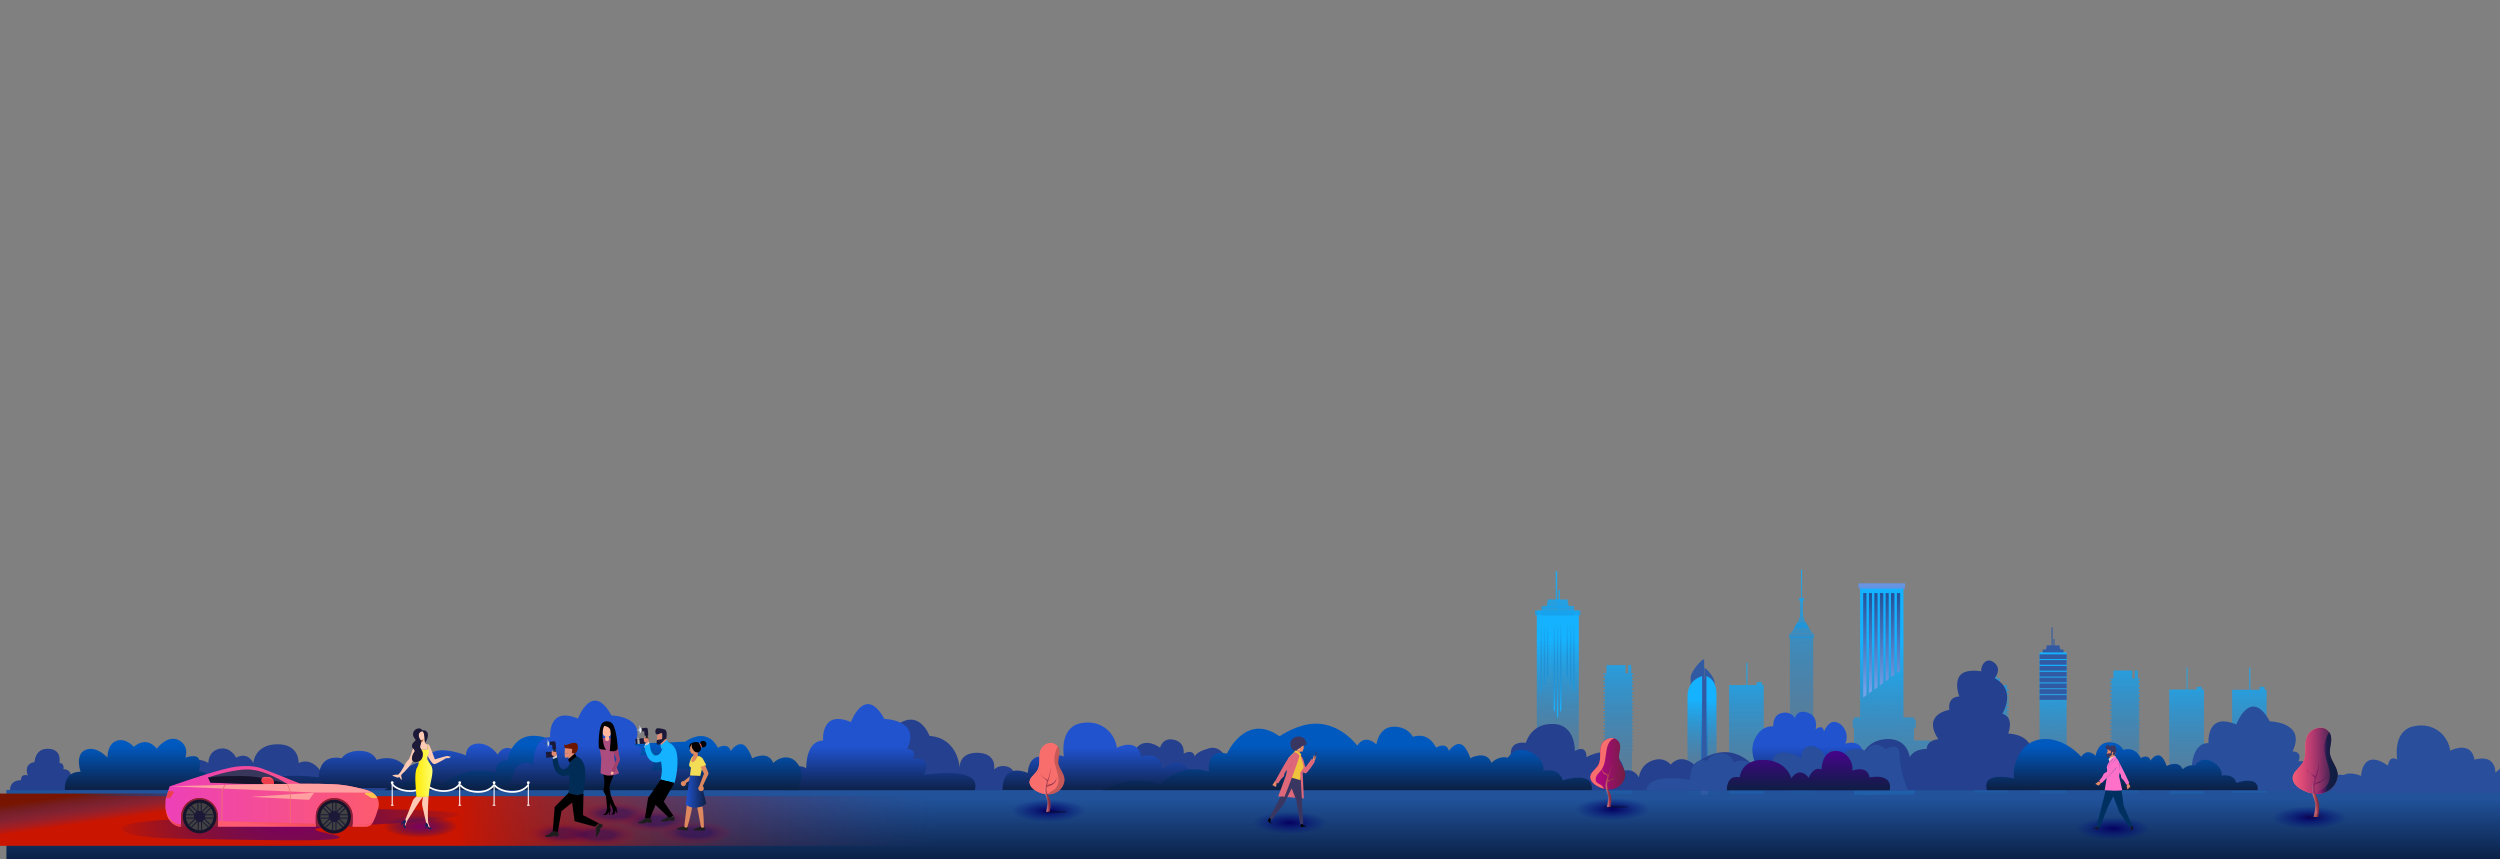 <?xml version="1.0" encoding="utf-8"?>
<!-- Generator: Adobe Illustrator 23.0.4, SVG Export Plug-In . SVG Version: 6.00 Build 0)  -->
<svg version="1.1" id="Layer_1" xmlns="http://www.w3.org/2000/svg" xmlns:xlink="http://www.w3.org/1999/xlink" x="0px" y="0px"
	 viewBox="0 0 1440 494.8" style="enable-background:new 0 0 1440 494.8;" xml:space="preserve">
<rect x="0" y="0" width="1440" height="494.8" fill="#808080" stroke="none"/>
<style type="text/css">
	.st0{fill:url(#SVGID_1_);}
	.st1{fill:#315AA3;}
	.st2{fill:url(#SVGID_2_);}
	.st3{fill:url(#SVGID_3_);}
	.st4{fill:url(#SVGID_4_);}
	.st5{fill:url(#SVGID_5_);}
	.st6{fill:url(#SVGID_6_);}
	.st7{fill:url(#SVGID_7_);}
	.st8{fill:url(#SVGID_8_);}
	.st9{fill:url(#SVGID_9_);}
	.st10{fill:url(#SVGID_10_);}
	.st11{fill:url(#SVGID_11_);}
	.st12{fill:url(#SVGID_12_);}
	.st13{fill:url(#SVGID_13_);}
	.st14{fill:url(#SVGID_14_);}
	.st15{fill:url(#SVGID_15_);}
	.st16{fill:url(#SVGID_16_);}
	.st17{fill:url(#SVGID_17_);}
	.st18{fill:url(#SVGID_18_);}
	.st19{fill:url(#SVGID_19_);}
	.st20{fill:url(#SVGID_20_);}
	.st21{fill:url(#SVGID_21_);}
	.st22{fill:url(#SVGID_22_);}
	.st23{fill:url(#SVGID_23_);}
	.st24{fill:url(#SVGID_24_);}
	.st25{fill:url(#SVGID_25_);}
	.st26{fill:url(#SVGID_26_);}
	.st27{fill:url(#SVGID_27_);}
	.st28{fill:url(#SVGID_28_);}
	.st29{fill:url(#SVGID_29_);}
	.st30{fill:url(#SVGID_30_);}
	.st31{fill:url(#SVGID_31_);}
	.st32{fill:url(#SVGID_32_);}
	.st33{fill:url(#SVGID_33_);}
	.st34{fill:url(#SVGID_34_);}
	.st35{fill:url(#SVGID_35_);}
	.st36{fill:url(#SVGID_36_);}
	.st37{fill:url(#SVGID_37_);}
	.st38{fill:url(#SVGID_38_);}
	.st39{fill:url(#SVGID_39_);}
	.st40{fill:url(#SVGID_40_);}
	.st41{fill:url(#SVGID_41_);}
	.st42{fill:#24408E;}
	.st43{fill:url(#SVGID_42_);}
	.st44{fill:url(#SVGID_43_);}
	.st45{fill:url(#SVGID_44_);}
	.st46{fill:url(#SVGID_45_);}
	.st47{fill:#284E9C;}
	.st48{fill:url(#SVGID_46_);}
	.st49{fill:url(#SVGID_47_);}
	.st50{fill:url(#SVGID_48_);}
	.st51{fill:url(#SVGID_49_);}
	.st52{fill:url(#SVGID_50_);}
	.st53{fill:url(#SVGID_51_);}
	.st54{fill:url(#SVGID_52_);}
	.st55{fill:url(#SVGID_53_);}
	.st56{fill:url(#SVGID_54_);}
	.st57{fill:url(#SVGID_55_);}
	.st58{fill:url(#SVGID_56_);}
	.st59{fill:url(#SVGID_57_);}
	.st60{fill:#E48868;}
	.st61{fill:#ECE0D3;}
	.st62{fill:#15152D;}
	.st63{fill:#003060;}
	.st64{fill:#FF71C9;}
	.st65{fill:#49478A;}
	.st66{fill:#393762;}
	.st67{fill:#F86E6D;}
	.st68{fill:url(#SVGID_58_);}
	.st69{fill:url(#SVGID_59_);}
	.st70{fill:url(#SVGID_60_);}
	.st71{fill:url(#SVGID_61_);}
	.st72{opacity:0.2;fill:#FFFFFF;enable-background:new    ;}
	.st73{opacity:0.2;enable-background:new    ;}
	.st74{opacity:0.3;fill:url(#SVGID_62_);enable-background:new    ;}
	.st75{opacity:0.3;enable-background:new    ;}
	.st76{fill:url(#SVGID_63_);}
	.st77{fill:url(#SVGID_64_);}
	.st78{fill:#DE6879;}
	.st79{fill:#EFC33B;}
	.st80{fill:#C55469;}
	.st81{fill:url(#SVGID_65_);}
	.st82{fill:url(#SVGID_66_);}
	.st83{fill:url(#SVGID_67_);}
	.st84{fill:url(#SVGID_68_);}
	.st85{fill:url(#SVGID_69_);}
	.st86{fill:url(#SVGID_70_);}
	.st87{fill:#ED404C;}
	.st88{fill:#FFC34E;}
	.st89{fill:#862036;}
	.st90{fill:#15142B;}
	.st91{fill:#424242;}
	.st92{fill:#1B1937;}
	.st93{fill:#39365C;}
	.st94{fill:#15132B;}
	.st95{fill:url(#SVGID_71_);}
	.st96{fill:url(#SVGID_72_);}
	.st97{fill:url(#SVGID_73_);}
	.st98{fill:#FF9F9F;}
	.st99{fill:url(#SVGID_74_);}
	.st100{fill:#F17170;}
	.st101{fill:url(#SVGID_75_);}
	.st102{fill:url(#SVGID_76_);}
	.st103{fill:url(#SVGID_77_);}
	.st104{fill:#0080B2;}
	.st105{fill:#CCCCCC;}
	.st106{fill:#E08A73;}
	.st107{fill:#1A1A1A;}
	.st108{fill:#333333;}
	.st109{fill:url(#SVGID_78_);}
	.st110{fill:#15B3FF;}
	.st111{fill:#004777;}
	.st112{fill:#1D1D1D;}
	.st113{fill:url(#SVGID_79_);}
	.st114{fill:url(#SVGID_80_);}
	.st115{fill:#6D1700;}
	.st116{fill:url(#SVGID_81_);}
	.st117{fill:#012C56;}
	.st118{fill:#FFFFFF;}
	.st119{fill:none;stroke:#FFFFFF;stroke-miterlimit:10;}
	.st120{fill:#FFCAB3;}
	.st121{fill:#10215F;}
	.st122{fill:url(#SVGID_82_);}
	.st123{fill:#9E4E29;}
	.st124{fill:#DD885E;}
	.st125{fill:#F4DD56;}
	.st126{clip-path:url(#SVGID_84_);}
	.st127{fill:none;stroke:#FF8A87;stroke-width:0.213;stroke-miterlimit:10;}
	.st128{fill:#FFC9A6;}
	.st129{fill:url(#SVGID_85_);}
	.st130{fill:none;stroke:#F66E6C;stroke-width:0.567;stroke-linecap:round;stroke-linejoin:round;stroke-miterlimit:10;}
	.st131{fill:#AC4D80;}
	.st132{fill:#FFB7A0;}
	.st133{fill:#A0406B;}
</style>
<g id="Layer_3">
</g>
<linearGradient id="SVGID_1_" gradientUnits="userSpaceOnUse" x1="725" y1="130.737" x2="725" y2="167.331" gradientTransform="matrix(1 0 0 1 0 329.521)">
	<stop  offset="0" style="stop-color:#21529A"/>
	<stop  offset="1" style="stop-color:#091E42"/>
</linearGradient>
<rect x="3.7" y="455" class="st0" width="1442.6" height="39.8"/>
<g>
	<g>
		<g>
			<g>
				<path class="st1" d="M1182.3,372.7c0,0.1-0.1,0.3-0.3,0.3l0,0c-0.2,0-0.3-0.1-0.3-0.3v-11.2c0-0.2,0.1-0.3,0.3-0.3l0,0
					c0.1,0,0.3,0.1,0.3,0.3V372.7z"/>
				<path class="st1" d="M1183.4,379.5c0,0.1-0.1,0.3-0.3,0.3l0,0c-0.2,0-0.3-0.2-0.3-0.3v-11.2c0-0.1,0.2-0.3,0.3-0.3l0,0
					c0.1,0,0.3,0.1,0.3,0.3V379.5z"/>
			</g>
			<polygon class="st1" points="1178.9,371.7 1186.2,371.7 1186.9,374.8 1178.4,374.8 			"/>
			<rect x="1176.6" y="374.1" class="st1" width="12" height="3.5"/>
			
				<linearGradient id="SVGID_2_" gradientUnits="userSpaceOnUse" x1="1182.864" y1="53.191" x2="1182.061" y2="155.647" gradientTransform="matrix(1 0 0 1 0 329.521)">
				<stop  offset="0" style="stop-color:#15B3FF"/>
				<stop  offset="1" style="stop-color:#21529A;stop-opacity:0"/>
			</linearGradient>
			<rect x="1174.8" y="375.8" class="st2" width="15.6" height="81.3"/>
			<rect x="1174.8" y="376.9" class="st1" width="15.6" height="2.7"/>
			<rect x="1174.8" y="380.2" class="st1" width="15.6" height="2.7"/>
			<rect x="1174.8" y="383.6" class="st1" width="15.6" height="2.7"/>
			<rect x="1174.8" y="387" class="st1" width="15.6" height="2.7"/>
			<rect x="1174.8" y="390.3" class="st1" width="15.6" height="2.7"/>
			<rect x="1174.8" y="393.7" class="st1" width="15.6" height="2.7"/>
			<rect x="1174.8" y="397" class="st1" width="15.6" height="2.7"/>
			<rect x="1174.8" y="400.4" class="st1" width="15.6" height="2.7"/>
		</g>
		<g>
			
				<linearGradient id="SVGID_3_" gradientUnits="userSpaceOnUse" x1="1038.414" y1="-23.779" x2="1037.192" y2="158.277" gradientTransform="matrix(1 0 0 1 0 329.521)">
				<stop  offset="0" style="stop-color:#15B3FF"/>
				<stop  offset="1" style="stop-color:#21529A;stop-opacity:0"/>
			</linearGradient>
			<rect x="1031" y="366.8" class="st3" width="13.4" height="90.7"/>
			
				<linearGradient id="SVGID_4_" gradientUnits="userSpaceOnUse" x1="1038.024" y1="-11.635" x2="1037.046" y2="134.161" gradientTransform="matrix(1 0 0 1 0 329.521)">
				<stop  offset="0" style="stop-color:#15B3FF"/>
				<stop  offset="1" style="stop-color:#21529A;stop-opacity:0"/>
			</linearGradient>
			<rect x="1030.6" y="364.9" class="st4" width="14.2" height="2.7"/>
			
				<linearGradient id="SVGID_5_" gradientUnits="userSpaceOnUse" x1="1038.065" y1="-11.543" x2="1037.088" y2="133.983" gradientTransform="matrix(1 0 0 1 0 329.521)">
				<stop  offset="0" style="stop-color:#15B3FF"/>
				<stop  offset="1" style="stop-color:#21529A;stop-opacity:0"/>
			</linearGradient>
			<polygon class="st5" points="1031.5,364.9 1035.5,358.6 1037.8,352.5 1039.9,358.6 1044,364.9 			"/>
			
				<linearGradient id="SVGID_6_" gradientUnits="userSpaceOnUse" x1="1037.994" y1="-11.571" x2="1037.017" y2="134.048" gradientTransform="matrix(1 0 0 1 0 329.521)">
				<stop  offset="0" style="stop-color:#15B3FF"/>
				<stop  offset="1" style="stop-color:#21529A;stop-opacity:0"/>
			</linearGradient>
			<polygon class="st6" points="1035.1,358.6 1033.4,361.8 1042,361.8 1040.3,358.6 			"/>
			
				<linearGradient id="SVGID_7_" gradientUnits="userSpaceOnUse" x1="1037.915" y1="-11.539" x2="1036.938" y2="133.967" gradientTransform="matrix(1 0 0 1 0 329.521)">
				<stop  offset="0" style="stop-color:#15B3FF"/>
				<stop  offset="1" style="stop-color:#21529A;stop-opacity:0"/>
			</linearGradient>
			<rect x="1036.9" y="345.2" class="st7" width="1.6" height="9.6"/>
			
				<linearGradient id="SVGID_8_" gradientUnits="userSpaceOnUse" x1="1037.825" y1="-11.537" x2="1036.849" y2="133.961" gradientTransform="matrix(1 0 0 1 0 329.521)">
				<stop  offset="0" style="stop-color:#15B3FF"/>
				<stop  offset="1" style="stop-color:#21529A;stop-opacity:0"/>
			</linearGradient>
			<rect x="1037.4" y="328.2" class="st8" width="0.6" height="17"/>
			
				<linearGradient id="SVGID_9_" gradientUnits="userSpaceOnUse" x1="1037.883" y1="-11.56" x2="1036.905" y2="134.06" gradientTransform="matrix(1 0 0 1 0 329.521)">
				<stop  offset="0" style="stop-color:#15B3FF"/>
				<stop  offset="1" style="stop-color:#21529A;stop-opacity:0"/>
			</linearGradient>
			<rect x="1036.2" y="344.5" class="st9" width="3" height="1.4"/>
		</g>
		<g>
			
				<linearGradient id="SVGID_10_" gradientUnits="userSpaceOnUse" x1="898.09" y1="38.479" x2="896" y2="135.319" gradientTransform="matrix(1 0 0 1 0 329.521)">
				<stop  offset="0" style="stop-color:#15B3FF"/>
				<stop  offset="1" style="stop-color:#21529A;stop-opacity:0"/>
			</linearGradient>
			<rect x="885.2" y="351.7" class="st10" width="24.2" height="105.9"/>
			<g>
				
					<linearGradient id="SVGID_11_" gradientUnits="userSpaceOnUse" x1="906.744" y1="78.573" x2="906.527" y2="28.661" gradientTransform="matrix(1 0 0 1 0 329.521)">
					<stop  offset="0" style="stop-color:#15B3FF"/>
					<stop  offset="1" style="stop-color:#21529A;stop-opacity:0"/>
				</linearGradient>
				<polygon class="st11" points="907,398.7 907,353 906.2,353 906.2,396.9 				"/>
				
					<linearGradient id="SVGID_12_" gradientUnits="userSpaceOnUse" x1="904.853" y1="78.581" x2="904.636" y2="28.669" gradientTransform="matrix(1 0 0 1 0 329.521)">
					<stop  offset="0" style="stop-color:#15B3FF"/>
					<stop  offset="1" style="stop-color:#21529A;stop-opacity:0"/>
				</linearGradient>
				<polygon class="st12" points="905.1,394.6 905.1,353 904.3,353 904.3,393 				"/>
				
					<linearGradient id="SVGID_13_" gradientUnits="userSpaceOnUse" x1="902.912" y1="78.589" x2="902.695" y2="28.677" gradientTransform="matrix(1 0 0 1 0 329.521)">
					<stop  offset="0" style="stop-color:#15B3FF"/>
					<stop  offset="1" style="stop-color:#21529A;stop-opacity:0"/>
				</linearGradient>
				<polygon class="st13" points="903.2,390.7 903.2,353 902.3,353 902.3,388.9 				"/>
			</g>
			<g>
				
					<linearGradient id="SVGID_14_" gradientUnits="userSpaceOnUse" x1="899.115" y1="78.604" x2="898.898" y2="28.692" gradientTransform="matrix(1 0 0 1 0 329.521)">
					<stop  offset="0" style="stop-color:#15B3FF"/>
					<stop  offset="1" style="stop-color:#21529A;stop-opacity:0"/>
				</linearGradient>
				<polygon class="st14" points="899.4,408.6 899.4,353 898.6,353 898.6,410.3 				"/>
				
					<linearGradient id="SVGID_15_" gradientUnits="userSpaceOnUse" x1="897.26" y1="78.612" x2="897.043" y2="28.7" gradientTransform="matrix(1 0 0 1 0 329.521)">
					<stop  offset="0" style="stop-color:#15B3FF"/>
					<stop  offset="1" style="stop-color:#21529A;stop-opacity:0"/>
				</linearGradient>
				<polygon class="st15" points="897.1,413.5 897.5,412.6 897.5,353 896.8,353 896.8,412.6 				"/>
				
					<linearGradient id="SVGID_16_" gradientUnits="userSpaceOnUse" x1="895.419" y1="78.619" x2="895.202" y2="28.707" gradientTransform="matrix(1 0 0 1 0 329.521)">
					<stop  offset="0" style="stop-color:#15B3FF"/>
					<stop  offset="1" style="stop-color:#21529A;stop-opacity:0"/>
				</linearGradient>
				<polygon class="st16" points="895.7,410.2 895.7,353 894.9,353 894.9,408.6 				"/>
			</g>
			<g>
				
					<linearGradient id="SVGID_17_" gradientUnits="userSpaceOnUse" x1="887.89" y1="78.65" x2="887.673" y2="28.738" gradientTransform="matrix(1 0 0 1 0 329.521)">
					<stop  offset="0" style="stop-color:#15B3FF"/>
					<stop  offset="1" style="stop-color:#21529A;stop-opacity:0"/>
				</linearGradient>
				<polygon class="st17" points="888.1,397.3 888.1,353 887.4,353 887.4,399 				"/>
				
					<linearGradient id="SVGID_18_" gradientUnits="userSpaceOnUse" x1="889.749" y1="78.642" x2="889.532" y2="28.731" gradientTransform="matrix(1 0 0 1 0 329.521)">
					<stop  offset="0" style="stop-color:#15B3FF"/>
					<stop  offset="1" style="stop-color:#21529A;stop-opacity:0"/>
				</linearGradient>
				<polygon class="st18" points="890,393.2 890,353 889.2,353 889.2,394.9 				"/>
				
					<linearGradient id="SVGID_19_" gradientUnits="userSpaceOnUse" x1="891.608" y1="78.635" x2="891.391" y2="28.723" gradientTransform="matrix(1 0 0 1 0 329.521)">
					<stop  offset="0" style="stop-color:#15B3FF"/>
					<stop  offset="1" style="stop-color:#21529A;stop-opacity:0"/>
				</linearGradient>
				<polygon class="st19" points="891.8,389.1 891.8,353 891.1,353 891.1,390.8 				"/>
			</g>
			<g>
				<g>
					
						<linearGradient id="SVGID_20_" gradientUnits="userSpaceOnUse" x1="896.583" y1="-3.981" x2="895.607" y2="141.515" gradientTransform="matrix(1 0 0 1 0 329.521)">
						<stop  offset="0" style="stop-color:#15B3FF"/>
						<stop  offset="1" style="stop-color:#21529A;stop-opacity:0"/>
					</linearGradient>
					<path class="st20" d="M896.9,346.7c0,0.2-0.2,0.3-0.4,0.3l0,0c-0.2,0-0.4-0.2-0.4-0.3v-17.4c0-0.2,0.2-0.3,0.4-0.3l0,0
						c0.2,0,0.4,0.2,0.4,0.3V346.7z"/>
					
						<linearGradient id="SVGID_21_" gradientUnits="userSpaceOnUse" x1="898.243" y1="-3.971" x2="897.266" y2="141.525" gradientTransform="matrix(1 0 0 1 0 329.521)">
						<stop  offset="0" style="stop-color:#15B3FF"/>
						<stop  offset="1" style="stop-color:#21529A;stop-opacity:0"/>
					</linearGradient>
					<path class="st21" d="M898.5,353.8c0,0.2-0.2,0.3-0.4,0.3l0,0c-0.2,0-0.4-0.2-0.4-0.3V340c0-0.2,0.2-0.3,0.4-0.3l0,0
						c0.2,0,0.4,0.2,0.4,0.3V353.8z"/>
				</g>
				
					<linearGradient id="SVGID_22_" gradientUnits="userSpaceOnUse" x1="897.364" y1="-3.999" x2="896.386" y2="141.648" gradientTransform="matrix(1 0 0 1 0 329.521)">
					<stop  offset="0" style="stop-color:#15B3FF"/>
					<stop  offset="1" style="stop-color:#21529A;stop-opacity:0"/>
				</linearGradient>
				<polygon class="st22" points="891.6,345.3 902.9,345.3 903.7,350 890.7,350 				"/>
				
					<linearGradient id="SVGID_23_" gradientUnits="userSpaceOnUse" x1="897.426" y1="-4.011" x2="896.448" y2="141.681" gradientTransform="matrix(1 0 0 1 0 329.521)">
					<stop  offset="0" style="stop-color:#15B3FF"/>
					<stop  offset="1" style="stop-color:#21529A;stop-opacity:0"/>
				</linearGradient>
				<rect x="887.9" y="349" class="st23" width="18.7" height="5.5"/>
				
					<linearGradient id="SVGID_24_" gradientUnits="userSpaceOnUse" x1="897.435" y1="-4.077" x2="896.455" y2="141.955" gradientTransform="matrix(1 0 0 1 0 329.521)">
					<stop  offset="0" style="stop-color:#15B3FF"/>
					<stop  offset="1" style="stop-color:#21529A;stop-opacity:0"/>
				</linearGradient>
				<rect x="884.2" y="351.7" class="st24" width="26.1" height="2.7"/>
			</g>
		</g>
		<g>
			
				<linearGradient id="SVGID_25_" gradientUnits="userSpaceOnUse" x1="1089.376" y1="38.812" x2="1090.089" y2="180.55" gradientTransform="matrix(1 0 0 1 0 329.521)">
				<stop  offset="0" style="stop-color:#15B3FF"/>
				<stop  offset="1" style="stop-color:#21529A;stop-opacity:0"/>
			</linearGradient>
			<polygon class="st25" points="1112.2,426.5 1110.5,426.5 1102.5,426.5 1102.5,419.2 1103.5,419.2 1103.5,414.5 1102.5,414.5 
				1102.5,413.2 1096.4,413.2 1096.4,336.8 1071.4,336.8 1071.4,413.2 1067.9,413.2 1067.9,414.5 1067.1,414.5 1067.1,419.2 
				1067.9,419.2 1067.9,458 1102.5,457.6 1108.7,431.1 1110,431.1 			"/>
			<g>
				
					<linearGradient id="SVGID_26_" gradientUnits="userSpaceOnUse" x1="1093.418" y1="68.547" x2="1093.635" y2="12.342" gradientTransform="matrix(1 0 0 1 0 329.521)">
					<stop  offset="0" style="stop-color:#71A1E8"/>
					<stop  offset="1" style="stop-color:#21529A"/>
				</linearGradient>
				<polygon class="st26" points="1094.5,386.3 1094.5,341.6 1092.6,341.6 1092.6,387.7 				"/>
				
					<linearGradient id="SVGID_27_" gradientUnits="userSpaceOnUse" x1="1090.073" y1="68.535" x2="1090.29" y2="12.33" gradientTransform="matrix(1 0 0 1 0 329.521)">
					<stop  offset="0" style="stop-color:#71A1E8"/>
					<stop  offset="1" style="stop-color:#21529A"/>
				</linearGradient>
				<polygon class="st27" points="1091.2,388.8 1091.2,341.6 1089.2,341.6 1089.2,390.1 				"/>
				
					<linearGradient id="SVGID_28_" gradientUnits="userSpaceOnUse" x1="1086.877" y1="68.524" x2="1087.094" y2="12.319" gradientTransform="matrix(1 0 0 1 0 329.521)">
					<stop  offset="0" style="stop-color:#71A1E8"/>
					<stop  offset="1" style="stop-color:#21529A"/>
				</linearGradient>
				<polygon class="st28" points="1087.9,391.1 1087.9,341.6 1086.1,341.6 1086.1,392.5 				"/>
				
					<linearGradient id="SVGID_29_" gradientUnits="userSpaceOnUse" x1="1083.682" y1="68.512" x2="1083.899" y2="12.307" gradientTransform="matrix(1 0 0 1 0 329.521)">
					<stop  offset="0" style="stop-color:#71A1E8"/>
					<stop  offset="1" style="stop-color:#21529A"/>
				</linearGradient>
				<polygon class="st29" points="1084.8,393.4 1084.8,341.6 1082.8,341.6 1082.8,394.8 				"/>
				
					<linearGradient id="SVGID_30_" gradientUnits="userSpaceOnUse" x1="1080.437" y1="68.501" x2="1080.654" y2="12.295" gradientTransform="matrix(1 0 0 1 0 329.521)">
					<stop  offset="0" style="stop-color:#71A1E8"/>
					<stop  offset="1" style="stop-color:#21529A"/>
				</linearGradient>
				<polygon class="st30" points="1081.5,395.8 1081.5,341.6 1079.6,341.6 1079.6,397.2 				"/>
				
					<linearGradient id="SVGID_31_" gradientUnits="userSpaceOnUse" x1="1077.291" y1="68.489" x2="1077.508" y2="12.284" gradientTransform="matrix(1 0 0 1 0 329.521)">
					<stop  offset="0" style="stop-color:#71A1E8"/>
					<stop  offset="1" style="stop-color:#21529A"/>
				</linearGradient>
				<polygon class="st31" points="1078.3,398 1078.3,341.6 1076.5,341.6 1076.5,399.4 				"/>
				
					<linearGradient id="SVGID_32_" gradientUnits="userSpaceOnUse" x1="1074.045" y1="68.477" x2="1074.263" y2="12.272" gradientTransform="matrix(1 0 0 1 0 329.521)">
					<stop  offset="0" style="stop-color:#71A1E8"/>
					<stop  offset="1" style="stop-color:#21529A"/>
				</linearGradient>
				<polygon class="st32" points="1075.1,400.4 1075.1,341.6 1073.2,341.6 1073.2,401.8 				"/>
			</g>
			
				<linearGradient id="SVGID_33_" gradientUnits="userSpaceOnUse" x1="1083.988" y1="-5.155" x2="1083.008" y2="140.846" gradientTransform="matrix(1 0 0 1 0 329.521)">
				<stop  offset="0" style="stop-color:#71A1E8"/>
				<stop  offset="1" style="stop-color:#0006AA"/>
			</linearGradient>
			<rect x="1070.5" y="336" class="st33" width="26.8" height="3"/>
		</g>
		<g>
			<path class="st1" d="M987.6,398.7c0,0,0-2.3,0-5.6c0-3.2-5.9-9.5-5.9-8.1s0,13.6,0,13.6L987.6,398.7L987.6,398.7z"/>
			<path class="st1" d="M973.8,397.7c0,0,0-3,0-7.2s7.8-12.3,7.8-10.5c0,1.7,0,17.7,0,17.7H973.8L973.8,397.7z"/>
			<rect x="979.7" y="390.9" class="st1" width="3.9" height="66.8"/>
			
				<linearGradient id="SVGID_34_" gradientUnits="userSpaceOnUse" x1="976.557" y1="72.762" x2="975.726" y2="135.874" gradientTransform="matrix(1 0 0 1 0 329.521)">
				<stop  offset="0" style="stop-color:#15B3FF"/>
				<stop  offset="1" style="stop-color:#21529A;stop-opacity:0"/>
			</linearGradient>
			<path class="st34" d="M980.4,389.5v68.3H972c0,0,0-46.6,0-56.6S980.4,389.5,980.4,389.5z"/>
			
				<linearGradient id="SVGID_35_" gradientUnits="userSpaceOnUse" x1="986.077" y1="72.907" x2="985.246" y2="136.083" gradientTransform="matrix(1 0 0 1 0 329.521)">
				<stop  offset="0" style="stop-color:#15B3FF"/>
				<stop  offset="1" style="stop-color:#21529A;stop-opacity:0"/>
			</linearGradient>
			<path class="st35" d="M982.9,389.5v68.1h5.8c0,0,0-53.8,0-57.8C988.7,390.9,982.9,389.5,982.9,389.5z"/>
		</g>
		
			<linearGradient id="SVGID_36_" gradientUnits="userSpaceOnUse" x1="1146.65" y1="29.299" x2="1146.65" y2="166.738" gradientTransform="matrix(1 0 0 1 0 329.521)">
			<stop  offset="0" style="stop-color:#15B3FF"/>
			<stop  offset="1" style="stop-color:#21529A;stop-opacity:0"/>
		</linearGradient>
		<polygon class="st36" points="1157.1,398 1157.1,397.2 1156.1,397.2 1156.1,394.6 1151.9,394.6 1151.9,390.7 1150,390.7 
			1150,388.6 1143.3,388.6 1143.3,390.7 1141.5,390.7 1141.5,394.6 1137.2,394.6 1137.2,397.2 1136.2,397.2 1136.2,398 1137.2,398 
			1137.2,399.1 1136.2,399.1 1136.2,400 1137.2,400 1137.2,401.1 1136.2,401.1 1136.2,401.9 1137.2,401.9 1137.2,402.9 
			1136.2,402.9 1136.2,403.9 1137.2,403.9 1137.2,404.9 1136.2,404.9 1136.2,405.8 1137.2,405.8 1137.2,406.8 1136.2,406.8 
			1136.2,407.8 1137.2,407.8 1137.2,408.8 1136.2,408.8 1136.2,409.7 1137.2,409.7 1137.2,410.7 1136.2,410.7 1136.2,411.6 
			1137.2,411.6 1137.2,412.7 1136.2,412.7 1136.2,413.6 1137.2,413.6 1137.2,414.6 1136.2,414.6 1136.2,415.5 1137.2,415.5 
			1137.2,416.5 1136.2,416.5 1136.2,417.5 1137.2,417.5 1137.2,418.5 1136.2,418.5 1136.2,419.4 1137.2,419.4 1137.2,420.4 
			1136.2,420.4 1136.2,421.3 1137.2,421.3 1137.2,422.4 1136.2,422.4 1136.2,423.2 1137.2,423.2 1137.2,424.3 1136.2,424.3 
			1136.2,425.2 1137.2,425.2 1137.2,426.3 1136.2,426.3 1136.2,427.1 1137.2,427.1 1137.2,428.2 1136.2,428.2 1136.2,429.1 
			1137.2,429.1 1137.2,430.2 1136.2,430.2 1136.2,431 1137.2,431 1137.2,456.6 1156.1,456.6 1156.1,431 1157.1,431 1157.1,430.2 
			1156.1,430.2 1156.1,429.1 1157.1,429.1 1157.1,428.2 1156.1,428.2 1156.1,427.1 1157.1,427.1 1157.1,426.3 1156.1,426.3 
			1156.1,425.2 1157.1,425.2 1157.1,424.3 1156.1,424.3 1156.1,423.2 1157.1,423.2 1157.1,422.4 1156.1,422.4 1156.1,421.3 
			1157.1,421.3 1157.1,420.4 1156.1,420.4 1156.1,419.4 1157.1,419.4 1157.1,418.5 1156.1,418.5 1156.1,417.5 1157.1,417.5 
			1157.1,416.5 1156.1,416.5 1156.1,415.5 1157.1,415.5 1157.1,414.6 1156.1,414.6 1156.1,413.6 1157.1,413.6 1157.1,412.7 
			1156.1,412.7 1156.1,411.6 1157.1,411.6 1157.1,410.7 1156.1,410.7 1156.1,409.7 1157.1,409.7 1157.1,408.8 1156.1,408.8 
			1156.1,407.8 1157.1,407.8 1157.1,406.8 1156.1,406.8 1156.1,405.8 1157.1,405.8 1157.1,404.9 1156.1,404.9 1156.1,403.9 
			1157.1,403.9 1157.1,402.9 1156.1,402.9 1156.1,401.9 1157.1,401.9 1157.1,401.1 1156.1,401.1 1156.1,400 1157.1,400 
			1157.1,399.1 1156.1,399.1 1156.1,398 		"/>
		
			<linearGradient id="SVGID_37_" gradientUnits="userSpaceOnUse" x1="1259.5" y1="48.887" x2="1259.5" y2="164.62" gradientTransform="matrix(1 0 0 1 0 329.521)">
			<stop  offset="0" style="stop-color:#15B3FF"/>
			<stop  offset="1" style="stop-color:#21529A;stop-opacity:0"/>
		</linearGradient>
		<polygon class="st37" points="1268.2,397.2 1268.2,395.6 1265.3,395.6 1265.3,397.2 1260,397.2 1260,384.5 1259.5,384.5 
			1259.5,397.2 1249.5,397.2 1249.5,457.4 1269.5,457.4 1269.5,397.2 		"/>
		
			<linearGradient id="SVGID_38_" gradientUnits="userSpaceOnUse" x1="932.1" y1="32.047" x2="932.1" y2="163.289" gradientTransform="matrix(1 0 0 1 0 329.521)">
			<stop  offset="0" style="stop-color:#15B3FF"/>
			<stop  offset="1" style="stop-color:#21529A;stop-opacity:0"/>
		</linearGradient>
		<polygon class="st38" points="940.8,388.5 940.8,387.8 940,387.8 939.6,387.8 939.6,383.1 937.8,383.1 937.8,387.8 936.3,387.8 
			936.3,383.1 925.3,383.1 925.3,387.8 924.5,387.8 923.4,387.8 923.4,388.5 924.5,388.5 924.5,389.8 923.4,389.8 923.4,390.5 
			924.5,390.5 924.5,391.8 923.4,391.8 923.4,392.5 924.5,392.5 924.5,393.8 923.4,393.8 923.4,394.5 924.5,394.5 924.5,395.8 
			923.4,395.8 923.4,396.5 924.5,396.5 924.5,397.7 923.4,397.7 923.4,398.5 924.5,398.5 924.5,399.8 923.4,399.8 923.4,400.5 
			924.5,400.5 924.5,401.7 923.4,401.7 923.4,402.4 924.5,402.4 924.5,403.7 923.4,403.7 923.4,404.5 924.5,404.5 924.5,405.7 
			923.4,405.7 923.4,406.4 924.5,406.4 924.5,407.7 923.4,407.7 923.4,408.4 924.5,408.4 924.5,409.7 923.4,409.7 923.4,410.4 
			924.5,410.4 924.5,411.7 923.4,411.7 923.4,412.4 924.5,412.4 924.5,413.7 923.4,413.7 923.4,414.4 924.5,414.4 924.5,415.7 
			923.4,415.7 923.4,416.4 924.5,416.4 924.5,417.7 923.4,417.7 923.4,418.4 924.5,418.4 924.5,419.6 923.4,419.6 923.4,420.4 
			924.5,420.4 924.5,421.7 923.4,421.7 923.4,422.4 924.5,422.4 924.5,423.6 923.4,423.6 923.4,424.3 924.5,424.3 924.5,425.6 
			923.4,425.6 923.4,426.3 924.5,426.3 924.5,427.7 923.4,427.7 923.4,428.3 924.5,428.3 924.5,429.6 923.4,429.6 923.4,430.3 
			924.5,430.3 924.5,431.6 923.4,431.6 923.4,432.3 924.5,432.3 924.5,457.4 940,457.4 940,432.3 940.8,432.3 940.8,431.6 
			940,431.6 940,430.3 940.8,430.3 940.8,429.6 940,429.6 940,428.3 940.8,428.3 940.8,427.7 940,427.7 940,426.3 940.8,426.3 
			940.8,425.6 940,425.6 940,424.3 940.8,424.3 940.8,423.6 940,423.6 940,422.4 940.8,422.4 940.8,421.7 940,421.7 940,420.4 
			940.8,420.4 940.8,419.6 940,419.6 940,418.4 940.8,418.4 940.8,417.7 940,417.7 940,416.4 940.8,416.4 940.8,415.7 940,415.7 
			940,414.4 940.8,414.4 940.8,413.7 940,413.7 940,412.4 940.8,412.4 940.8,411.7 940,411.7 940,410.4 940.8,410.4 940.8,409.7 
			940,409.7 940,408.4 940.8,408.4 940.8,407.7 940,407.7 940,406.4 940.8,406.4 940.8,405.7 940,405.7 940,404.5 940.8,404.5 
			940.8,403.7 940,403.7 940,402.4 940.8,402.4 940.8,401.7 940,401.7 940,400.5 940.8,400.5 940.8,399.8 940,399.8 940,398.5 
			940.8,398.5 940.8,397.7 940,397.7 940,396.5 940.8,396.5 940.8,395.8 940,395.8 940,394.5 940.8,394.5 940.8,393.8 940,393.8 
			940,392.5 940.8,392.5 940.8,391.8 940,391.8 940,390.5 940.8,390.5 940.8,389.8 940,389.8 940,388.5 		"/>
		
			<linearGradient id="SVGID_39_" gradientUnits="userSpaceOnUse" x1="1223.95" y1="36.031" x2="1223.95" y2="161.178" gradientTransform="matrix(1 0 0 1 0 329.521)">
			<stop  offset="0" style="stop-color:#15B3FF"/>
			<stop  offset="1" style="stop-color:#21529A;stop-opacity:0"/>
		</linearGradient>
		<polygon class="st39" points="1232.6,391.4 1232.6,390.8 1231.9,390.8 1231.4,390.8 1231.4,386.2 1229.6,386.2 1229.6,390.8 
			1228.2,390.8 1228.2,386.2 1217.3,386.2 1217.3,390.8 1216.3,390.8 1215.3,390.8 1215.3,391.4 1216.3,391.4 1216.3,392.7 
			1215.3,392.7 1215.3,393.5 1216.3,393.5 1216.3,394.8 1215.3,394.8 1215.3,395.5 1216.3,395.5 1216.3,396.7 1215.3,396.7 
			1215.3,397.4 1216.3,397.4 1216.3,398.7 1215.3,398.7 1215.3,399.5 1216.3,399.5 1216.3,400.7 1215.3,400.7 1215.3,401.4 
			1216.3,401.4 1216.3,402.7 1215.3,402.7 1215.3,403.4 1216.3,403.4 1216.3,404.7 1215.3,404.7 1215.3,405.4 1216.3,405.4 
			1216.3,406.7 1215.3,406.7 1215.3,407.4 1216.3,407.4 1216.3,408.6 1215.3,408.6 1215.3,409.4 1216.3,409.4 1216.3,410.7 
			1215.3,410.7 1215.3,411.4 1216.3,411.4 1216.3,412.7 1215.3,412.7 1215.3,413.3 1216.3,413.3 1216.3,414.6 1215.3,414.6 
			1215.3,415.4 1216.3,415.4 1216.3,416.7 1215.3,416.7 1215.3,417.4 1216.3,417.4 1216.3,418.6 1215.3,418.6 1215.3,419.3 
			1216.3,419.3 1216.3,420.6 1215.3,420.6 1215.3,421.4 1216.3,421.4 1216.3,422.6 1215.3,422.6 1215.3,423.3 1216.3,423.3 
			1216.3,424.6 1215.3,424.6 1215.3,425.3 1216.3,425.3 1216.3,426.6 1215.3,426.6 1215.3,427.3 1216.3,427.3 1216.3,428.6 
			1215.3,428.6 1215.3,429.3 1216.3,429.3 1216.3,430.6 1215.3,430.6 1215.3,431.3 1216.3,431.3 1216.3,432.6 1215.3,432.6 
			1215.3,433.3 1216.3,433.3 1216.3,434.6 1215.3,434.6 1215.3,435.3 1216.3,435.3 1216.3,456.9 1231.9,456.9 1231.9,435.3 
			1232.6,435.3 1232.6,434.6 1231.9,434.6 1231.9,433.3 1232.6,433.3 1232.6,432.6 1231.9,432.6 1231.9,431.3 1232.6,431.3 
			1232.6,430.6 1231.9,430.6 1231.9,429.3 1232.6,429.3 1232.6,428.6 1231.9,428.6 1231.9,427.3 1232.6,427.3 1232.6,426.6 
			1231.9,426.6 1231.9,425.3 1232.6,425.3 1232.6,424.6 1231.9,424.6 1231.9,423.3 1232.6,423.3 1232.6,422.6 1231.9,422.6 
			1231.9,421.4 1232.6,421.4 1232.6,420.6 1231.9,420.6 1231.9,419.3 1232.6,419.3 1232.6,418.6 1231.9,418.6 1231.9,417.4 
			1232.6,417.4 1232.6,416.7 1231.9,416.7 1231.9,415.4 1232.6,415.4 1232.6,414.6 1231.9,414.6 1231.9,413.3 1232.6,413.3 
			1232.6,412.7 1231.9,412.7 1231.9,411.4 1232.6,411.4 1232.6,410.7 1231.9,410.7 1231.9,409.4 1232.6,409.4 1232.6,408.6 
			1231.9,408.6 1231.9,407.4 1232.6,407.4 1232.6,406.7 1231.9,406.7 1231.9,405.4 1232.6,405.4 1232.6,404.7 1231.9,404.7 
			1231.9,403.4 1232.6,403.4 1232.6,402.7 1231.9,402.7 1231.9,401.4 1232.6,401.4 1232.6,400.7 1231.9,400.7 1231.9,399.5 
			1232.6,399.5 1232.6,398.7 1231.9,398.7 1231.9,397.4 1232.6,397.4 1232.6,396.7 1231.9,396.7 1231.9,395.5 1232.6,395.5 
			1232.6,394.8 1231.9,394.8 1231.9,393.5 1232.6,393.5 1232.6,392.7 1231.9,392.7 1231.9,391.4 		"/>
		
			<linearGradient id="SVGID_40_" gradientUnits="userSpaceOnUse" x1="1005.95" y1="45.946" x2="1005.95" y2="165.839" gradientTransform="matrix(1 0 0 1 0 329.521)">
			<stop  offset="0" style="stop-color:#15B3FF"/>
			<stop  offset="1" style="stop-color:#21529A;stop-opacity:0"/>
		</linearGradient>
		<polygon class="st40" points="1014.8,394.6 1014.8,392.9 1011.8,392.9 1011.8,394.6 1006.5,394.6 1006.5,381.8 1005.9,381.8 
			1005.9,394.6 996,394.6 996,457.3 1015.9,457.3 1015.9,394.6 		"/>
		
			<linearGradient id="SVGID_41_" gradientUnits="userSpaceOnUse" x1="1295.65" y1="48.977" x2="1295.65" y2="163.333" gradientTransform="matrix(1 0 0 1 0 329.521)">
			<stop  offset="0" style="stop-color:#15B3FF"/>
			<stop  offset="1" style="stop-color:#21529A;stop-opacity:0"/>
		</linearGradient>
		<polygon class="st41" points="1304.4,397.3 1304.4,395.6 1301.5,395.6 1301.5,397.3 1296.2,397.3 1296.2,384.5 1295.6,384.5 
			1295.6,397.3 1285.7,397.3 1285.7,456.6 1305.6,456.6 1305.6,397.3 		"/>
	</g>
	<g>
		<path class="st42" d="M1168.8,444c0,0,8.7-20.1-12.1-21.5c0,0,3.9-9.3-3.4-11.4c0,0,8.7-13.3-4.4-20.5c0,0,4.4-4.8,0-8.7
			s-8.1,1-7.7,4.8c0,0-9.7-1.9-12.6,2.9s0,11.6,0,11.6s-6.8-0.5-5.8,7.7c0,0-16,2.3-6.3,16.9c0,0-6.3,0.1-6.8,5.6
			c0,0-6.8-0.4-9.7,4.7c0,0-1-9.9-11.6-10.4c-10.6-0.4-14.5,6.9-14.5,6.9s-4.1-3.8-8.2,0l-55.1,9.4c0,0-13.2-18.6-34.8-1.6
			c0,0-7.1-7-13.5,0c0,0-3.5-4.9-10.6-2.3s-7.7,9.7-7.7,9.7s-2.3-5.3-8.4-3.9c0,0-2.6-17.5-21.8-7.8c0,0,0.5-7.6-6.7-3.5
			c0,0,0.6-15.2-12.4-15.6c-13.1-0.4-15.8,10.9-15.8,10.9s-10.2-1.9-8.5,8.2c1.6,10.1-26.9,12.6-26.9,12.6l-133.9-4.5
			c0,0-3.9-15.8-13.1-13.2s-8.2,5.2-8.2,5.2s-0.5-5.3-6.5-2.1c0,0,1-6.5-5.6-8s-8,4.6-8,4.6s-11.8-9-16,5.2l-68.7,14.8
			c0,0,2.7-7-2.7-8.9c-5.3-1.9-8.2,1.5-8.2,1.5s1.9-9.4-9.4-9.7c-11.4-0.2-10.4,8.9-10.4,8.9s-0.7-17.4-17.4-18.6
			c0,0-6.3-17.6-20.8-4.6l-35.1,31.4l-294-5.3c0,0-5.2-9.7-13.5-5.9c0,0,0.7-10.9-12.3-10.8c-13.1,0.1-13.8,10.8-13.8,10.8
			s-2.9-6.8-9.9-3.1c0,0-3.1-6.5-9.7-5.1c-6.5,1.5-6.3,8.2-6.3,8.2s-7.5-5.5-16.4,2.5l-62.4,6.7c0,0,0.3-5.8-4.7-5.6
			c0,0,0.9-3.4-2.3-3.7c0,0,1.8-7.7-6.2-8.1s-8.1,7.7-8.1,7.7s-6.4,0.3-3.9,7.7c0,0-3.9-1.6-3.9,2.7c0,0-6.4-0.4-6.3,5.8h1161.3
			L1168.8,444z"/>
		<g>
			
				<linearGradient id="SVGID_42_" gradientUnits="userSpaceOnUse" x1="1041.714" y1="100.24" x2="1041.714" y2="126.24" gradientTransform="matrix(1 0 0 1 0 329.521)">
				<stop  offset="0" style="stop-color:#2153CE"/>
				<stop  offset="1" style="stop-color:#0C1E41"/>
			</linearGradient>
			<path class="st43" d="M1014.9,446.8c0,0-8.4-11-4.5-20.3s11-8.1,11-8.1s-0.6-6.4,4.8-7.7c5.5-1.3,7.7,2.9,7.7,2.9s1-5.3,7.4-3.1
				s4.5,9.6,4.5,9.6s4.2-3.5,4.8,1.3c0,0,2.3-6.4,6.8-5.5c4.5,1,7.9,6.8,5.5,12.5c0,0,7.1-2.7,9.7,3.2s1.9,11.7-3.5,17.2
				C1063.6,454.1,1014.9,446.8,1014.9,446.8z"/>
			
				<linearGradient id="SVGID_43_" gradientUnits="userSpaceOnUse" x1="632.894" y1="101.14" x2="632.894" y2="127.14" gradientTransform="matrix(1 0 0 1 0 329.521)">
				<stop  offset="0" style="stop-color:#2153CE"/>
				<stop  offset="1" style="stop-color:#0C1E41"/>
			</linearGradient>
			<path class="st44" d="M577.5,455c0,0-1-15.8,14.5-9.8c0,0,0.5-16.3,15.5-5.9c0,0,0.5-6.2,5.3-3.5c0,0-2.9-16.3,9.2-19.1
				c12.1-2.8,20.3,5.6,21.3,14c0,0,12.1-6.3,14,5.2c0,0,11.6-4.1,12.1,7.5c0,0,10.6-12.1,18.9,5.4v6.2L577.5,455L577.5,455z"/>
			
				<linearGradient id="SVGID_44_" gradientUnits="userSpaceOnUse" x1="506.364" y1="100.739" x2="506.364" y2="127.275" gradientTransform="matrix(1 0 0 1 0 329.521)">
				<stop  offset="0" style="stop-color:#2153CE"/>
				<stop  offset="1" style="stop-color:#0C1E41"/>
			</linearGradient>
			<path class="st45" d="M454.2,444.3c0,0,4.4-5.2,10.2-1.8c0,0-0.5-15.9,9.7-15.9c0,0-1.5-18.1,16-10.7c0,0,8.2-22,19.3-1.8
				c0,0,21.3,0.4,13.1,17.3c0,0,6-0.2,3.4,5.8c0,0,11.6-2.4,6.3,9.2c0,0,33.6-5.8,29.3,8.7H450.9
				C450.6,451.3,451.6,447.6,454.2,444.3z"/>
			
				<linearGradient id="SVGID_45_" gradientUnits="userSpaceOnUse" x1="249.829" y1="100.24" x2="249.829" y2="126.24" gradientTransform="matrix(1 0 0 1 0 329.521)">
				<stop  offset="0" style="stop-color:#2153CE"/>
				<stop  offset="1" style="stop-color:#0C1E41"/>
			</linearGradient>
			<path class="st46" d="M150.5,454.1c0,0-2.6-10.3,33.2-6.4c0,0-0.9-13.5,13.2-11c0,0,2.1-4.2,10.2-4.2c8.1,0,9.8,5.2,9.8,5.2
				s10.6-4.3,17.4,4.8c0,0,5.1-4.7,12.8-3.2c0,0-2.6-5.2,4.3-6.8c6.8-1.6,17,2.6,17,2.6s-0.4-6.4,6.8-6.8c7.2-0.3,11.5,6.4,11.5,6.4
				s1.7-3.9,5.5-3.9s6.8,3.5,6.8,3.5s3.8-6.8,18.3-3.2c0,0,5.5-7.4,14.9-1c0,0,10.6-5.1,10.6,3.5c0,8.7,6.4,20.3,6.4,20.3H150.5
				V454.1z"/>
		</g>
		<g>
			<path class="st47" d="M1345.5,456.7c0,0-1-15.8,14.5-9.8c0,0,0.5-16.3,15.5-5.9c0,0,0.5-6.2,5.3-3.5c0,0-2.9-16.3,9.2-19.1
				s20.3,5.6,21.3,14c0,0,12.1-6.3,14,5.2c0,0,11.6-4.1,12.1,7.5c0,0,10.6-12.1,18.9,5.4v6.2L1345.5,456.7L1345.5,456.7z"/>
			<path class="st47" d="M1252.2,445.7c0,0,4.4-5.2,10.2-1.8c0,0-0.5-15.9,9.7-15.9c0,0-1.5-18.1,16-10.7c0,0,8.2-22,19.3-1.8
				c0,0,21.3,0.4,13.1,17.3c0,0,6-0.2,3.4,5.8c0,0,11.6-2.4,6.3,9.2c0,0,33.6-6.8,29.3,7.7H1249L1252.2,445.7z"/>
			<path class="st47" d="M948.4,455.5c0,0-1.9-10.3,25.1-6.4c0,0-0.6-13.5,10-11c0,0,1.6-4.2,7.7-4.2c6.1,0,7.4,5.2,7.4,5.2
				s8.1-4.3,13.2,4.8c0,0,3.9-4.7,9.7-3.2c0,0-1.9-5.2,3.2-6.8c5.2-1.6,12.9,2.6,12.9,2.6s-0.3-6.4,5.2-6.8c5.5-0.3,8.7,6.4,8.7,6.4
				s1.3-3.9,4.2-3.9c2.9,0,5.2,3.5,5.2,3.5s2.9-6.8,13.9-3.2c0,0,4.2-7.4,11.3-1c0,0,8.1-5.1,8.1,3.5c0,8.7,4.8,20.3,4.8,20.3H948.4
				V455.5z"/>
		</g>
		<g>
			
				<linearGradient id="SVGID_46_" gradientUnits="userSpaceOnUse" x1="79.665" y1="100.24" x2="79.665" y2="126.24" gradientTransform="matrix(1 0 0 1 0 329.521)">
				<stop  offset="0" style="stop-color:#0059BF"/>
				<stop  offset="1" style="stop-color:#0C1E41"/>
			</linearGradient>
			<path class="st48" d="M37.4,455.1c0,0-1.3-10.6,9-10.6c0,0-3.5-10,2.9-12.6s12.6,4.5,12.6,4.5s-0.3-7.7,5.2-9.7
				c5.5-1.9,10,3.5,10,3.5s6.8-6.8,13.2,1c0,0,6.1-8.2,12.6-4.9c6.4,3.3,3.9,10.1,3.9,10.1s6.1-2.3,7.7,0.6s0,7.1,0,7.1
				s8.4,0.3,7.4,10.9H37.4V455.1z"/>
			
				<linearGradient id="SVGID_47_" gradientUnits="userSpaceOnUse" x1="341.56" y1="100.24" x2="341.56" y2="126.24" gradientTransform="matrix(1 0 0 1 0 329.521)">
				<stop  offset="0" style="stop-color:#0059BF"/>
				<stop  offset="1" style="stop-color:#0C1E41"/>
			</linearGradient>
			<path class="st49" d="M221.4,455.1c0,0,13.5-9.3,33.8-3.5c0,0,13.5-11.8,30.3-6.3c0,0-0.3-8.2,6.8-7.2c0,0,2.6-19,21.9-13.2
				s80.6,2.3,80.6,2.3s11.9-9.3,18.7,3.5c0,0,5.8-3.5,7.4,1.9c0,0,2.9-4.6,6.5-3.9c3.5,0.7,5.8,8.1,5.8,8.1s9.3-5,12.2,2.7
				c0,0,3.9-4.3,9.3-3c5.5,1.3,9,9.7,5.8,14.8v3.8L221.4,455.1L221.4,455.1z"/>
			
				<linearGradient id="SVGID_48_" gradientUnits="userSpaceOnUse" x1="776.02" y1="100.24" x2="776.02" y2="126.24" gradientTransform="matrix(1 0 0 1 0 329.521)">
				<stop  offset="0" style="stop-color:#0059BF"/>
				<stop  offset="1" style="stop-color:#0C1E41"/>
			</linearGradient>
			<path class="st50" d="M900.1,449.5c-1.9-7.5-11.1-5.6-11.1-5.6c0.7-3.9-3.4-10.6-11.4-11.9c-4.4-0.7-7.3,1.9-9.1,4.4h-0.1
				c-5.5-1.3-9.3,3-9.3,3c-2.9-7.7-12.2-2.7-12.2-2.7s-2.3-7.4-5.8-8.1s-6.5,3.9-6.5,3.9c-1.6-5.5-7.4-1.9-7.4-1.9
				c-3.8-7.3-9.3-7.5-13.4-6.2c-1.9-3.5-6-6.1-11.6-5.8c-8.2,0.5-9.4,10.2-9.4,10.2l0,0c-7.2-6.5-11,0.7-11,0.7l0,0
				c0,0-8.2-11.4-21.7-12.6c-8.9-0.8-18,3.9-23.1,7.2c-0.2-0.1-0.4-0.2-0.6-0.4c-19.1-13.1-29.7,10.4-29.7,10.4
				c-12.1-3.1-10.4,10.4-10.4,10.4c-16.8-5.5-27.4,7.1-27.4,7.1c-20.3-5.8-33.8,3.5-33.8,3.5h102.6h136.6h42.6
				C917.9,443.4,900.1,449.5,900.1,449.5z"/>
			
				<linearGradient id="SVGID_49_" gradientUnits="userSpaceOnUse" x1="1222.276" y1="100.24" x2="1222.276" y2="126.24" gradientTransform="matrix(1 0 0 1 0 329.521)">
				<stop  offset="0" style="stop-color:#0059BF"/>
				<stop  offset="1" style="stop-color:#0C1E41"/>
			</linearGradient>
			<path class="st51" d="M1288.1,450.9c-1.5-5.6-8.4-4.2-8.4-4.2c0.5-2.9-2.6-8-8.6-9c-3.3-0.5-5.5,1.4-6.8,3.3h-0.1
				c-4.1-1-7,2.2-7,2.2c-2.2-5.8-9.2-2-9.2-2s-1.7-5.6-4.4-6.1c-2.7-0.5-4.9,3-4.9,3c-1.2-4.1-5.6-1.5-5.6-1.5
				c-2.9-5.5-7-5.6-10.1-4.7c-1.4-2.7-4.5-4.6-8.8-4.3c-6.2,0.4-7.1,7.7-7.1,7.7l0,0c-5.4-4.9-8.3,0.6-8.3,0.6l0,0
				c0,0-9.7-11.6-23.1-10.1c-12.3,1.4-16.6,15-15.7,22.6c-0.1-0.1-18.9-4.6-15.5,6.7h20.9h102.9h32.1
				C1301.5,446.3,1288.1,450.9,1288.1,450.9z"/>
			
				<linearGradient id="SVGID_50_" gradientUnits="userSpaceOnUse" x1="1041.687" y1="100.24" x2="1041.687" y2="126.24" gradientTransform="matrix(1 0 0 1 0 329.521)">
				<stop  offset="0" style="stop-color:#4D0094"/>
				<stop  offset="1" style="stop-color:#0C1E41"/>
			</linearGradient>
			<path class="st52" d="M994.7,455.1c0,0-0.6-9,7.4-7.4c0,0,0.6-10.3,13.9-10c13.3,0.3,15.8,10.6,15.8,10.6s4.5-7.4,10-0.3
				c0,0,2.6-6.8,7.4-4.8c0,0,0-9.7,7.1-10.6c7.1-1,11.6,6.7,10.6,11.3c0,0,8.7-3.5,10,3.9c0,0,13.5-3,11.6,7.4h-93.8V455.1z"/>
		</g>
		
			<linearGradient id="SVGID_51_" gradientUnits="userSpaceOnUse" x1="349.14" y1="100.24" x2="349.14" y2="126.24" gradientTransform="matrix(1 0 0 1 0 329.521)">
			<stop  offset="0" style="stop-color:#2153CE"/>
			<stop  offset="1" style="stop-color:#0C1E41"/>
		</linearGradient>
		<path class="st53" d="M297,442.3c0,0,4.4-5.2,10.2-1.8c0,0-0.5-15.9,9.7-15.9c0,0-1.5-18.1,16-10.7c0,0,8.2-22,19.3-1.8
			c0,0,21.3,0.4,13.1,17.3c0,0,6-0.2,3.4,5.8c0,0,11.6-2.4,6.3,9.2c0,0,33.6-6.8,29.3,7.7H293.6L297,442.3z"/>
	</g>
</g>
<radialGradient id="SVGID_52_" cx="237.7" cy="-1611.452" r="21.357" gradientTransform="matrix(1 0 0 0.303 0 960.582)" gradientUnits="userSpaceOnUse">
	<stop  offset="0" style="stop-color:#06005F"/>
	<stop  offset="1" style="stop-color:#00127F;stop-opacity:0"/>
</radialGradient>
<ellipse class="st54" cx="237.7" cy="472.7" rx="29.3" ry="7.3"/>
<radialGradient id="SVGID_53_" cx="603.9" cy="-1641.657" r="21.422" gradientTransform="matrix(1 0 0 0.303 0 964.41)" gradientUnits="userSpaceOnUse">
	<stop  offset="0" style="stop-color:#06005F"/>
	<stop  offset="1" style="stop-color:#00127F;stop-opacity:0"/>
</radialGradient>
<ellipse class="st55" cx="603.9" cy="467.4" rx="29.3" ry="7.3"/>
<radialGradient id="SVGID_54_" cx="928.9" cy="-1631.386" r="21.388" gradientTransform="matrix(1 0 0 0.303 0 960.444)" gradientUnits="userSpaceOnUse">
	<stop  offset="0" style="stop-color:#06005F"/>
	<stop  offset="1" style="stop-color:#00127F;stop-opacity:0"/>
</radialGradient>
<ellipse class="st56" cx="928.9" cy="466.5" rx="29.3" ry="7.3"/>
<radialGradient id="SVGID_55_" cx="743" cy="-1605.626" r="21.402" gradientTransform="matrix(1 0 0 0.303 0 960.444)" gradientUnits="userSpaceOnUse">
	<stop  offset="0" style="stop-color:#06005F"/>
	<stop  offset="1" style="stop-color:#00127F;stop-opacity:0"/>
</radialGradient>
<ellipse class="st57" cx="743" cy="474.3" rx="29.3" ry="7.3"/>
<radialGradient id="SVGID_56_" cx="1217.2" cy="-1620.253" r="21.389" gradientTransform="matrix(1 0 0 0.303 0 968.195)" gradientUnits="userSpaceOnUse">
	<stop  offset="0" style="stop-color:#06005F"/>
	<stop  offset="1" style="stop-color:#00127F;stop-opacity:0"/>
</radialGradient>
<ellipse class="st58" cx="1217.2" cy="477.6" rx="29.3" ry="7.3"/>
<radialGradient id="SVGID_57_" cx="1330.1" cy="-1626.554" r="21.39" gradientTransform="matrix(1 0 0 0.303 0 963.802)" gradientUnits="userSpaceOnUse">
	<stop  offset="0" style="stop-color:#06005F"/>
	<stop  offset="1" style="stop-color:#00127F;stop-opacity:0"/>
</radialGradient>
<ellipse class="st59" cx="1330.1" cy="471.3" rx="29.3" ry="7.3"/>
<g>
	<g>
		<g>
			<g>
				<g>
					<path class="st60" d="M1215.6,437.8l-0.5-1.9c0,0-0.7,0.2-1-0.1c-0.1-0.1-0.3-0.7-0.3-1.6c0-0.1-0.4,0.1-0.4,0
						c0-0.2,0.6-1.1,0.6-1.4c-0.2-1.3-0.1-1.6,0.3-2c0.8-0.8,3.7-0.9,4.1,0.5s0.3,2.1-0.4,4.1l0.4,2L1215.6,437.8z"/>
				</g>
			</g>
		</g>
		<g>
			<g>
				<path class="st61" d="M1215.1,438.7l-0.6-1.6c0,0,2-1.3,3.9-1.5l0.4,0.8L1215.1,438.7z"/>
			</g>
		</g>
		<g>
			<g>
				<path class="st62" d="M1208.4,474.6l-0.7,2.2c0,0-2.3,0.1-2.4,0.3l3.3,0.9l0.9-3.1L1208.4,474.6z"/>
			</g>
		</g>
		<g>
			<g>
				<polygon class="st62" points="1225.8,478.2 1227.8,478.2 1229.1,477.2 1227.3,474.4 1226.4,475 1227.6,477.1 1227.2,477.9 				
					"/>
			</g>
		</g>
		<g>
			<g>
				<polygon class="st63" points="1213.2,454 1207.6,476.2 1209.4,476.7 1214.1,464.9 1217.2,458.7 1220.8,467.9 1226.8,476.6 
					1228.2,475.6 1223.3,464.3 1221.8,454 				"/>
			</g>
		</g>
		<g>
			<g>
				<path class="st64" d="M1218.4,435.7c0,0-1.8,0.5-2.6,1.6c-0.8,1.1-2.3,3.9-2.3,4.3s0.4,3.9,0.4,3.9l-1.6,9.6c0,0,6.7,1,10.1,0
					l-1.8-7.9c0,0,0.3-2.8,0.5-3.1c0.3-0.3-0.2-3.1-0.4-4.4c-0.2-1.3-1.2-2.7-1.6-3S1218.4,435.7,1218.4,435.7z"/>
			</g>
		</g>
		<g id="XMLID_31_">
			<g>
				<g>
					<path class="st60" d="M1209.1,450.3c0.3,0.1,0.7-0.4,0.9-0.7c0.4,0.1,1-0.1,1.4,0c-1.4,1.5-2,2.4-2.2,2.6
						c-0.5,0.3-0.7,0.5-0.9,0.1c-0.2-0.4-0.7,0-0.7-0.4c-0.1-0.4-0.7,0-0.6-0.4s0.9-0.6,0.9-0.6S1208.1,450,1209.1,450.3z"/>
				</g>
			</g>
		</g>
		<g>
			<g>
				<path class="st64" d="M1220.8,440c-0.2,1.3-10.2,11-10.2,11l-1.5-1.3c0,0,1.9-2.1,2.2-3s0.5-1.3,1.6-1.7s2.8-4.7,3.9-5.7
					C1217.8,438.4,1220.9,439.1,1220.8,440z"/>
			</g>
		</g>
		<g id="XMLID_29_">
			<g>
				<g>
					<path class="st60" d="M1225.2,452.2c0.2-0.2-0.1-0.8-0.4-1.1c0.2-0.3,0.3-1,0.4-1.4c0.9,1.9,1.6,2.7,1.7,2.9
						c0.2,0.6,0.2,0.9-0.2,0.9c-0.4,0-0.2,0.6-0.6,0.6c-0.4-0.1-0.2,0.7-0.6,0.5s-0.3-1.1-0.3-1.1S1224.6,453.1,1225.2,452.2z"/>
				</g>
			</g>
		</g>
		<g>
			<g>
				<path class="st64" d="M1219.6,437.7c1.1,0.7,6.9,13.3,6.9,13.3l-1.7,1c0,0-1.3-2.5-2.1-3.1c-0.8-0.6-1-0.9-1-2.1s-3.5-4.3-4-5.6
					C1217.1,439.9,1218.8,437.3,1219.6,437.7z"/>
			</g>
		</g>
		<g>
			<g>
				<path class="st65" d="M1213.9,444.2C1214.1,444.2,1214.1,444.2,1213.9,444.2c0.7-0.6,1.1-1.5,1.5-2.3c0.1-0.2,0.2-0.4,0.3-0.7
					c0.5-1.1,1.2-2.1,2-2.9c0.2-0.2,0.4-0.4,0.7-0.5c0.2-0.1,0.6-0.1,0.7,0.2h0.1v-0.1c-0.2-0.3-0.6-0.3-0.9-0.2s-0.5,0.4-0.7,0.6
					c-0.8,0.9-1.5,1.9-2,3c-0.1,0.2-0.2,0.4-0.3,0.7C1214.9,442.8,1214.6,443.7,1213.9,444.2
					C1213.9,444.1,1213.9,444.2,1213.9,444.2L1213.9,444.2z"/>
			</g>
		</g>
		<g>
			<g>
				<path class="st65" d="M1213.8,441.9C1213.9,441.9,1213.9,441.9,1213.8,441.9c0.3-0.6,0.8-1.2,1.3-1.6l0,0v-0.1
					c0-0.4,0-0.8,0-1.1c0.3-0.1,0.5-0.2,0.8-0.3h0.1l0,0c0.1-0.4,0.3-0.7,0.6-1c0.1-0.2,0.3-0.3,0.4-0.5v-0.1h-0.1
					c-0.1,0.2-0.2,0.3-0.4,0.5c-0.3,0.3-0.5,0.7-0.6,1c-0.3,0.1-0.6,0.2-0.8,0.3h-0.1v0.1c0,0.4,0,0.8,0,1.2l0,0
					C1214.6,440.6,1213.9,441.3,1213.8,441.9L1213.8,441.9L1213.8,441.9z"/>
			</g>
		</g>
		<g>
			<g>
				<path class="st65" d="M1220.9,444.8C1220.9,444.8,1221.1,444.7,1220.9,444.8c0.3-1.8,0.1-3.6-0.3-5.3l-0.1-0.1l-0.1,0.1
					C1220.9,441.2,1221.1,443,1220.9,444.8C1220.8,444.7,1220.8,444.8,1220.9,444.8L1220.9,444.8z"/>
			</g>
		</g>
		<g>
			<g>
				<path class="st65" d="M1213.8,447.8L1213.8,447.8c1.9-1.8,3.7-3.6,5.3-5.7V442h-0.1c-1.6,2-3.3,3.9-5.2,5.6
					C1213.6,447.7,1213.6,447.8,1213.8,447.8L1213.8,447.8z"/>
			</g>
		</g>
		<g>
			<g>
				<path class="st65" d="M1217.1,457.8L1217.1,457.8C1217.1,457.8,1217.1,457.7,1217.1,457.8l-0.8-1.6c0,0-0.1-0.1-0.1,0
					c0,0-0.1,0.1,0,0.1L1217.1,457.8C1216.9,457.8,1216.9,457.8,1217.1,457.8z"/>
			</g>
		</g>
		<g>
			<g>
				<path class="st66" d="M1213.6,429c0,0.2,0.1,0.3,0.2,0.5c-0.1-0.3,0.2-0.6,0.5-0.6s0.5,0.2,0.7,0.4c-0.1-0.1-0.3-0.1-0.4,0
					s0,0.3,0.1,0.4s0.3,0.1,0.5,0.1c0.4,0,0.7-0.1,1.1-0.2s0.7-0.2,1.1-0.2s0.8,0.1,1,0.4s0.4,0.8,0.2,1.1c0.9,0.4,0.3,2,0,2.7
					s-0.8,1.7-0.8,1.7l-1-0.9c0,0,0.7-0.8,0.4-1.2c-0.3-0.4-0.7,0.2-0.7,0.2s-0.1,1.8-0.4,1.9s-1.7,1.2-2.3,0.9
					c-0.6-0.2-0.3-2.1-0.3-2.1l2.4-0.3l-0.1-1.5c0,0-1,0.3-1.2-0.5c-0.7-0.1-1.5-0.4-1.8-1C1212.8,430.2,1213.1,429.4,1213.6,429z"
					/>
			</g>
		</g>
	</g>
	<g>
		<path class="st65" d="M1218.2,455.6c1.2,0,2.3-0.1,3.3-0.2c0,0,0.1,0,0.1-0.1c0,0,0-0.1-0.1-0.1c-2.3,0.3-5.1,0.3-8.3-0.1
			c0,0-0.1,0-0.1,0.1c0,0,0,0.1,0.1,0.1C1215.1,455.6,1216.8,455.6,1218.2,455.6z"/>
	</g>
</g>
<g>
	<g>
		<path class="st67" d="M1346.4,447.4c-0.8,5.8-6,10.2-12.5,9.9c-1.1,0-2.2-0.2-3.3-0.5c-0.3-0.1-0.6-0.2-0.9-0.3
			c-4-1.4-8.2-3.7-9-7.4c-0.8-4,3.5-6.3,5.5-9.5c1.7-2.6,1.7-5.7,1.7-8.6s0.1-6,2-8.5c1.7-2.3,5.4-3.9,8.4-3.1
			c0.3,0.1,0.5,0.2,0.8,0.3c1.1,0.5,1.8,1.1,2.4,2c1,1.4,1.3,3.2,1.2,4.9c-0.2,2.6-1.1,5.2-0.7,7.8
			C1342.8,439,1347.1,442.5,1346.4,447.4z"/>
		
			<linearGradient id="SVGID_58_" gradientUnits="userSpaceOnUse" x1="166.13" y1="124.689" x2="178.409" y2="124.689" gradientTransform="matrix(1 0 0 1 1162.268 329.521)">
			<stop  offset="0" style="stop-color:#E65A55"/>
			<stop  offset="1" style="stop-color:#651E46"/>
		</linearGradient>
		<path class="st68" d="M1340.1,447.1c-0.4,1-1.2,1.9-2.1,2.6c-0.3,0.3-0.7,0.5-1.1,0.7c-0.1,0.1-0.3,0.1-0.4,0.2
			c-0.5,0.2-1.1,0.4-1.5,0.5c-0.4,0.2-0.8,0.4-1.2,0.6l-0.1,0.1c-0.4,0.3-0.6,0.7-0.6,1.1l0,0c0,0.2,0,0.4,0,0.6s0,0.4,0,0.6
			c0,0.7,0.1,1.3,0.2,1.9s0.4,1.2,0.6,1.8c0.3,0.6,0.6,1.2,0.9,1.9s0.6,1.4,0.7,2.1c0.4,1.5,0.4,3,0.3,4.5s-0.4,2.9-0.6,4.3h-2.6
			c0.4-1.3,0.7-3.2,0.9-4.5c0.2-1.3,0.3-2.6,0-3.8c-0.2-1.2-0.7-2.5-1.2-3.8c-0.2-0.7-0.4-1.4-0.5-2.2c-0.1-0.7-0.1-1.5-0.1-2.2
			c0.1-1.5,0.5-2.9,0.9-4.2c0.2-0.5,0.3-0.9,0.5-1.4h-0.1c0-0.3-0.1-0.6-0.3-0.9c-0.2-0.3-0.5-0.5-0.9-0.7s-0.7-0.4-1.1-0.7
			s-0.7-0.6-1-0.9c-0.1-0.1-0.1-0.1-0.2-0.2c-0.5-0.6-0.9-1.4-1-2.2c-0.2-0.9-0.2-1.8,0.1-2.6c-0.2,0.9-0.1,1.7,0.2,2.5
			c0.3,0.8,0.7,1.5,1.3,2.1c0.3,0.3,0.6,0.5,1,0.7s0.8,0.3,1.2,0.5c0.2,0.1,0.4,0.2,0.6,0.3s0.4,0.3,0.6,0.5c0,0.1,0.1,0.1,0.1,0.2
			c0.2-0.4,0.3-0.8,0.5-1.2c0.5-1.3,0.9-2.6,1.2-3.9c0.3-1.3,0.4-2.7,0.1-4.1c0.3,1.3,0.4,2.8,0.2,4.2c-0.2,1.4-0.5,2.8-0.9,4.1
			c-0.2,0.7-0.4,1.4-0.6,2.2c0,0.1,0,0.1,0,0.2h-0.1c-0.2,0.5-0.3,1.1-0.4,1.6c-0.1,0.3-0.1,0.6-0.2,0.9c0.2-0.1,0.4-0.2,0.6-0.3
			c0.3-0.1,0.5-0.2,0.8-0.3c0.5-0.2,1.1-0.3,1.6-0.4c0.5-0.2,1-0.4,1.4-0.7c0.9-0.6,1.6-1.4,2.1-2.3s0.8-2,0.8-3.1
			C1340.7,445,1340.6,446.1,1340.1,447.1z"/>
		<path class="st67" d="M1338.4,419.4c-1.5,0.4-2.9,1.7-3.7,2.9c-1.1,1.7-1.7,3.6-2.1,5.6c-0.5,2.6-0.7,5.2-1.1,7.8
			c-0.5,2.6-1.3,5.2-2.9,7.3c-1,1.4-2.4,2.5-3.3,4s-1.2,3.5-0.1,4.8c0.9,1.1,2.4,1.4,3.5,2.2c0.9,0.6,1.6,1.7,1.9,2.8
			c-0.3-0.1-0.6-0.2-0.9-0.3c-4-1.4-8.2-3.7-9-7.4c-0.8-4,3.5-6.3,5.5-9.5c1.7-2.6,1.7-5.7,1.7-8.6s0.1-6,2-8.5
			C1331.6,420.1,1335.3,418.5,1338.4,419.4z"/>
		
			<linearGradient id="SVGID_59_" gradientUnits="userSpaceOnUse" x1="1320.631" y1="108.692" x2="1346.473" y2="108.692" gradientTransform="matrix(1 0 0 1 0 329.521)">
			<stop  offset="4.590000e-02" style="stop-color:#C20094;stop-opacity:0.2"/>
			<stop  offset="1" style="stop-color:#0C1E41"/>
		</linearGradient>
		<path class="st69" d="M1346.4,447.4c-0.8,5.8-6,10.2-12.5,9.9c-1.1,0-2.2-0.2-3.3-0.5c-0.3-0.1-0.6-0.2-0.9-0.3
			c-4-1.4-8.2-3.7-9-7.4c-0.8-4,3.5-6.3,5.5-9.5c1.7-2.6,1.7-5.7,1.7-8.6s0.1-6,2-8.5c1.7-2.3,5.4-3.9,8.4-3.1
			c0.3,0.1,0.5,0.2,0.8,0.3c1.1,0.5,1.8,1.1,2.4,2c1,1.4,1.3,3.2,1.2,4.9c-0.2,2.6-1.1,5.2-0.7,7.8
			C1342.8,439,1347.1,442.5,1346.4,447.4z"/>
		
			<linearGradient id="SVGID_60_" gradientUnits="userSpaceOnUse" x1="1331.492" y1="102.239" x2="1332.633" y2="102.239" gradientTransform="matrix(1 0 0 1 0 329.521)">
			<stop  offset="4.590000e-02" style="stop-color:#C20094;stop-opacity:0.2"/>
			<stop  offset="1" style="stop-color:#0C1E41"/>
		</linearGradient>
		<path class="st70" d="M1332.6,427.9c-0.5,2.6-0.7,5.2-1.1,7.8"/>
		
			<linearGradient id="SVGID_61_" gradientUnits="userSpaceOnUse" x1="1333.9" y1="109.896" x2="1346.477" y2="109.896" gradientTransform="matrix(1 0 0 1 0 329.521)">
			<stop  offset="0" style="stop-color:#C20094;stop-opacity:0.2"/>
			<stop  offset="0.527" style="stop-color:#171C46;stop-opacity:0.952"/>
			<stop  offset="1" style="stop-color:#0C1E41"/>
		</linearGradient>
		<path class="st71" d="M1346.4,447.4c-0.8,5.8-6,10.2-12.5,9.9c0.1-0.2,0.2-0.3,0.4-0.5c1.4-1.5,3.4-2.1,5-3.4c2-1.7,2.8-4.4,2.7-7
			c0-2.6-0.8-5.1-1.6-7.6c-0.8-2.5-1.5-5-1.6-7.6c0-2.8,0.8-5.6,2-8.1c0.2-0.5,0.5-1,0.8-1.5c1,1.4,1.3,3.2,1.2,4.9
			c-0.2,2.6-1.1,5.2-0.7,7.8C1342.8,439,1347.1,442.5,1346.4,447.4z"/>
		<path class="st72" d="M1334.2,470.5h-1.6c0.4-1.3,0.7-3.2,0.9-4.5c0.2-1.3,0.3-2.6,0-3.8c-0.2-1.2-0.7-2.5-1.2-3.8
			c-0.2-0.7-0.4-1.4-0.5-2.2c-0.1-0.7-0.1-1.5-0.1-2.2c0.1-1.5,0.5-2.9,0.9-4.2c0.2-0.5,0.3-0.9,0.5-1.4h-0.1c0-0.3-0.1-0.6-0.3-0.9
			c-0.2-0.3-0.5-0.5-0.9-0.7s-0.7-0.4-1.1-0.7s-0.7-0.6-1-0.9c-0.1-0.1-0.1-0.1-0.2-0.2c0.9,0.2,2,1.4,2.5,1.8s1,0.8,1.1,1.4
			c0.1,0.4-0.1,0.9-0.2,1.3c-1.1,3.4-0.4,7.1,0.4,10.5C1334.1,463.4,1334.9,467,1334.2,470.5z"/>
		<path class="st73" d="M1335.5,461.8c0.4,1.5,0.4,3,0.3,4.5s-0.4,2.9-0.6,4.3h-0.3c0-0.6,0.4-2.1,0.4-2.5c0.1-1.1,0-2.1-0.1-3.2
			c-0.4-3.1-1.5-6-2-9c-0.1-0.8-0.2-1.5-0.1-2.3c0,0.2,0,0.4,0,0.6c0,0.7,0.1,1.3,0.2,1.9s0.4,1.2,0.6,1.8c0.3,0.6,0.6,1.2,0.9,1.9
			C1335,460.3,1335.3,461,1335.5,461.8z"/>
		<path class="st73" d="M1337,450.4c-0.1,0.1-0.3,0.1-0.4,0.2c-0.5,0.2-1.1,0.4-1.5,0.5c-0.4,0.2-0.8,0.4-1.2,0.6
			C1334.6,450.8,1335.8,450.3,1337,450.4z"/>
	</g>
	
		<radialGradient id="SVGID_62_" cx="6675.408" cy="-2589.671" r="11.563" fx="6675.428" fy="-2578.109" gradientTransform="matrix(-0.72 0 0 0.22 6138.767 1039.149)" gradientUnits="userSpaceOnUse">
		<stop  offset="0" style="stop-color:#2A0014;stop-opacity:0.8"/>
		<stop  offset="0.362" style="stop-color:#2F0A1B;stop-opacity:0.51"/>
		<stop  offset="0.966" style="stop-color:#3B232D;stop-opacity:2.700000e-02"/>
		<stop  offset="1" style="stop-color:#3C252E;stop-opacity:0"/>
	</radialGradient>
	<path class="st74" d="M1344.7,470.5c0,0.9-5.2,1.7-11.7,1.7s-11.7-0.8-11.7-1.7s5.2-1.7,11.7-1.7S1344.7,469.6,1344.7,470.5z"/>
</g>
<g>
	<ellipse class="st75" cx="930.7" cy="464.7" rx="7.2" ry="0.7"/>
	<g>
		
			<linearGradient id="SVGID_63_" gradientUnits="userSpaceOnUse" x1="916.075" y1="110.347" x2="936.157" y2="110.347" gradientTransform="matrix(1 0 0 1 0 329.521)">
			<stop  offset="0" style="stop-color:#C20094"/>
			<stop  offset="1" style="stop-color:#721E41"/>
		</linearGradient>
		<path class="st76" d="M936.1,447c-0.6,4.5-4.6,7.9-9.7,7.7c-0.8,0-1.7-0.2-2.6-0.4c-0.2-0.1-0.4-0.1-0.7-0.2c-3.1-1-6.4-2.9-7-5.7
			c-0.7-3.1,2.7-4.9,4.3-7.4c1.3-2,1.3-4.4,1.3-6.7s0.1-4.7,1.5-6.6c1.3-1.8,4.2-3.1,6.6-2.4c0.2,0.1,0.4,0.1,0.6,0.2
			c0.8,0.4,1.4,0.9,1.9,1.5c0.8,1.1,1,2.5,0.9,3.8c-0.1,2-0.9,4.1-0.6,6.1C933.3,440.5,936.6,443.2,936.1,447z"/>
		
			<linearGradient id="SVGID_64_" gradientUnits="userSpaceOnUse" x1="922.111" y1="122.439" x2="931.652" y2="122.439" gradientTransform="matrix(1 0 0 1 0 329.521)">
			<stop  offset="0" style="stop-color:#E65A55"/>
			<stop  offset="1" style="stop-color:#651E46"/>
		</linearGradient>
		<path class="st77" d="M931.2,446.8c-0.3,0.8-0.9,1.5-1.6,2c-0.3,0.2-0.5,0.4-0.8,0.5c-0.1,0.1-0.2,0.1-0.3,0.1
			c-0.4,0.2-0.8,0.3-1.2,0.4c-0.3,0.1-0.7,0.3-0.9,0.5c0,0-0.1,0-0.1,0.1c-0.3,0.2-0.5,0.5-0.5,0.8l0,0c0,0.1,0,0.3,0,0.4
			s0,0.3,0,0.4c0,0.5,0.1,1,0.2,1.5c0.1,0.5,0.3,0.9,0.5,1.4s0.4,1,0.7,1.5c0.2,0.5,0.4,1.1,0.6,1.6c0.3,1.2,0.3,2.3,0.3,3.5
			c-0.1,1.1-0.3,2.2-0.5,3.3h-2c0.3-1,0.5-2.5,0.7-3.5s0.2-2,0-3c-0.1-0.9-0.6-1.9-0.9-3c-0.2-0.5-0.3-1.1-0.4-1.7
			c-0.1-0.6-0.1-1.2-0.1-1.7c0.1-1.1,0.4-2.2,0.7-3.3c0.1-0.4,0.2-0.7,0.4-1.1l0,0c0-0.2-0.1-0.5-0.2-0.7c-0.2-0.2-0.4-0.4-0.7-0.6
			s-0.6-0.3-0.9-0.5c-0.3-0.2-0.6-0.4-0.8-0.7c0-0.1-0.1-0.1-0.1-0.2c-0.4-0.5-0.7-1.1-0.8-1.7c-0.2-0.7-0.1-1.4,0.1-2
			c-0.1,0.7-0.1,1.3,0.1,2c0.2,0.6,0.6,1.2,1,1.6c0.2,0.2,0.5,0.4,0.8,0.6c0.3,0.1,0.6,0.3,0.9,0.4c0.2,0.1,0.3,0.2,0.5,0.3
			s0.3,0.2,0.4,0.4l0.1,0.1c0.1-0.3,0.2-0.6,0.4-1c0.4-1,0.7-2,0.9-3.1c0.2-1,0.3-2.1,0.1-3.2c0.3,1,0.3,2.2,0.1,3.2
			c-0.1,1.1-0.4,2.1-0.7,3.2c-0.2,0.6-0.3,1.1-0.5,1.7c0,0.1,0,0.1,0,0.2h-0.1c-0.1,0.4-0.2,0.8-0.3,1.3c-0.1,0.2-0.1,0.5-0.2,0.7
			c0.1-0.1,0.3-0.2,0.5-0.2c0.2-0.1,0.4-0.2,0.6-0.2c0.4-0.1,0.8-0.2,1.2-0.3s0.7-0.3,1.1-0.5c0.7-0.4,1.3-1.1,1.6-1.8
			c0.4-0.7,0.6-1.6,0.6-2.4C931.7,445.1,931.6,446,931.2,446.8z"/>
		<path class="st67" d="M929.9,425.2c-1.2,0.3-2.2,1.3-2.9,2.3c-0.9,1.3-1.3,2.8-1.6,4.4c-0.4,2-0.5,4.1-0.9,6.1s-1,4-2.3,5.7
			c-0.8,1.1-1.8,1.9-2.5,3.1c-0.7,1.1-0.9,2.7-0.1,3.7c0.7,0.8,1.8,1.1,2.7,1.7c0.7,0.5,1.3,1.3,1.5,2.1c-0.2-0.1-0.4-0.1-0.7-0.2
			c-3.1-1-6.4-2.9-7-5.7c-0.7-3.1,2.7-4.9,4.3-7.4c1.3-2,1.3-4.4,1.3-6.7s0.1-4.7,1.5-6.6C924.6,425.8,927.5,424.6,929.9,425.2z"/>
		<path class="st72" d="M926.6,465h-1.2c0.3-1,0.5-2.5,0.7-3.5s0.2-2,0-3c-0.1-0.9-0.6-1.9-0.9-3c-0.2-0.5-0.3-1.1-0.4-1.7
			c-0.1-0.6-0.1-1.2-0.1-1.7c0.1-1.1,0.4-2.2,0.7-3.3c0.1-0.4,0.2-0.7,0.4-1.1l0,0c0-0.2-0.1-0.5-0.2-0.7c-0.2-0.2-0.4-0.4-0.7-0.6
			s-0.6-0.3-0.9-0.5c-0.3-0.2-0.6-0.4-0.8-0.7c0-0.1-0.1-0.1-0.1-0.2c0.7,0.2,1.5,1.1,1.9,1.4s0.8,0.6,0.9,1.1
			c0.1,0.3-0.1,0.7-0.2,1c-0.8,2.6-0.3,5.5,0.3,8.2C926.5,459.5,927.2,462.3,926.6,465z"/>
		<path class="st73" d="M927.6,458.2c0.3,1.2,0.3,2.3,0.3,3.5c-0.1,1.1-0.3,2.2-0.5,3.3h-0.2c0-0.5,0.3-1.7,0.3-2
			c0.1-0.8,0-1.7-0.1-2.5c-0.3-2.4-1.2-4.7-1.6-7c-0.1-0.6-0.2-1.2-0.1-1.8c0,0.1,0,0.3,0,0.4c0,0.5,0.1,1,0.2,1.5
			c0.1,0.5,0.3,0.9,0.5,1.4s0.4,1,0.7,1.5C927.3,457.1,927.5,457.6,927.6,458.2z"/>
		<path class="st73" d="M928.8,449.3c-0.1,0.1-0.2,0.1-0.3,0.1c-0.4,0.2-0.8,0.3-1.2,0.4c-0.3,0.1-0.7,0.3-0.9,0.5
			C926.9,449.7,927.9,449.3,928.8,449.3z"/>
	</g>
</g>
<g>
	<g>
		<g>
			<path d="M750.1,472.6l0.3,2.7c0,0,2.1,0.5,2.2,0.6l-3.3,0.5l-0.3-3.7L750.1,472.6z"/>
		</g>
	</g>
	<g>
		<g>
			<polygon points="733.1,474.3 731.3,474 730.2,472.6 732.3,469.6 733.1,470.5 731.6,472.7 731.8,473.7 			"/>
		</g>
	</g>
	<g>
		<g>
			<polygon class="st78" points="750.3,443.8 751,459.9 736.3,458.7 744.2,446.3 			"/>
		</g>
	</g>
	<g>
		<g>
			<polygon class="st66" points="749.2,448.3 750.7,474.5 748.9,474.9 746.6,460.7 744,454.1 739.5,463.1 732.4,472.3 731.2,470.9 
				737.8,458.6 741,447.1 			"/>
		</g>
	</g>
	<g>
		<g>
			<g>
				<path class="st60" d="M747.9,434.5l1.2-1.7c0,0,0.7,0.3,1.1,0.1c0.1-0.1,0.3-0.7,0.5-1.4c0-0.1,0-0.2,0-0.3s0.4,0.3,0.4,0.2
					c0-0.2-0.3-0.9-0.2-1c0.1-1,0.1-1.9-0.2-2.3c-0.7-0.9-3.6-1.5-4.2-0.1c-0.6,1.3-0.4,3,0.6,4.2l-1.1,1.6L747.9,434.5z"/>
			</g>
		</g>
	</g>
	<g>
		<g>
			<path class="st61" d="M748.7,431.5c0,0.2-0.3,0.4-0.5,0.3s-0.4-0.3-0.3-0.5s0.3-0.4,0.5-0.3S748.7,431.3,748.7,431.5z"/>
		</g>
	</g>
	<g>
		<g>
			<g>
				<path class="st60" d="M752.9,441.3l1.2,1.5c0,0,3.4-5.1,3.5-5.3c0.1-0.1,0.5-1.3,0.5-1.4s-0.9-0.1-0.9-0.1s0-0.5-0.1-0.7
					c0-0.1-0.2-0.5-0.4-0.3l-0.1,0.9l-0.2,0.3c-0.1,0.2-0.3,1.1-0.3,1.1L752.9,441.3z"/>
			</g>
		</g>
		<g>
			<g>
				<polygon class="st66" points="757.1,437 757.5,434.9 757.9,433.2 758.5,433.4 757.6,437 				"/>
			</g>
		</g>
		<g>
			<g>
				<path class="st60" d="M758.2,436c0-0.3-0.2-0.9-0.3-0.9c-0.1,0.1-0.1,0.5-0.1,0.5l0.1,0.2h-0.2c0,0.1,0,0.3,0,0.3v0.5L758.2,436
					z"/>
			</g>
		</g>
	</g>
	<g>
		<g>
			<path class="st78" d="M755.5,437.1l-3.5,4.8c0-0.8-0.3-0.5-0.3-0.5s-0.9-5-2.4-6.1c-1.7-1.3-0.3,8.6-0.3,8.6s2.3,1.8,3.2,1.5
				s3.9-4.6,5.2-6.7C757,438.4,756,437.5,755.5,437.1z"/>
		</g>
	</g>
	<g>
		<g>
			<path class="st79" d="M741,447.1l8.1,2.3l-0.2-4.3c0,0,1-1.5,1.6-2.3c0.4-0.5,0.6-1.5-0.2-3.7c-0.8-2.1-1.1-3.8-1.1-3.8l0.4-0.9
				l-3.5-2.5l-0.6,1.3c0,0-2.7,2.6-3.2,3.3c-0.5,0.6-0.8,7.2-0.9,7.8L741,447.1z"/>
		</g>
	</g>
	<g>
		<g>
			<path class="st66" d="M743.3,428c-0.1,0.6,0,1.2,0.1,1.8c0.3,1.1,1,2.4,2.2,2.6c0.6,0.1,1-0.2,1.6-0.6c0.7-0.3,1.2-0.7,1.8-1.1
				c0.3-0.3,0.6-0.5,0.8-0.8c0.7-0.6,2-0.2,2.5-1c0.6-0.8,0.1-1.9-0.5-2.7c-1.4-2-4-2.5-6-1.5c-1.1,0.5-1.9,1.4-2.4,2.5
				C743.4,427.4,743.4,427.7,743.3,428z"/>
		</g>
	</g>
	<g>
		<g>
			<path class="st78" d="M745.9,433.2c0,0,2.1,0.9,2.5,2.1s-8.5,23.6-8.5,23.6l-3.6-0.3l4.4-11.9l0.6-2.8c0,0,0.5-6.7,0.9-7.4
				C742.9,435.7,745.9,433.2,745.9,433.2z"/>
		</g>
	</g>
	<g>
		<g>
			<path class="st60" d="M734.3,450c0,0-1,1.7-1.2,1.9c-0.3,0.4-0.2,0.6,0.2,0.5c0.4,0,0.1,0.4,0.6,0.3c0.4,0,0.2,0.4,0.4,0.4
				c0.4,0,0.4,0.2,0.6,0.1c0.2,0,0.3-1.4,0.3-1.4s0.2-0.2,0.1-0.6c-0.1-0.4,1.6-1.8,1.6-1.8L734.3,450z"/>
		</g>
	</g>
	<g>
		<g>
			<path class="st78" d="M742.3,436.6c-1.1,0.8-7.9,13.5-7.9,13.5l1.8,1.2c0,0,1.6-2.6,2.4-3.3c0.9-0.7,1.2-0.9,1.2-2.2
				c0.1-1.3,4-4.5,4.6-5.9S744.7,434.8,742.3,436.6z"/>
		</g>
	</g>
	<g>
		<g>
			<path class="st80" d="M741.4,443.3L741.4,443.3C741.3,443.2,741.3,443.2,741.4,443.3c0.8-0.9,1.5-1.7,2.1-2.4
				c0.6-0.8,1-1.4,1.1-2.3c0.1-1-0.4-1.9-1.1-2.4c0,0-0.1-0.1,0-0.1c0,0,0.1-0.1,0.1,0c0.7,0.5,1.2,1.5,1.1,2.6
				c0,0.9-0.4,1.6-1.1,2.4C743.1,441.6,742.5,442.4,741.4,443.3C741.5,443.3,741.5,443.3,741.4,443.3z"/>
		</g>
	</g>
	<g>
		<g>
			<path class="st80" d="M750.3,444.6C750.3,444.6,750.2,444.6,750.3,444.6l-0.1-0.6c0,0,0-0.1,0.1-0.1c0,0,0.1,0,0.1,0.1
				L750.3,444.6C750.4,444.6,750.4,444.7,750.3,444.6L750.3,444.6z"/>
		</g>
	</g>
</g>
<g>
	<ellipse class="st75" cx="607.7" cy="467.6" rx="7.2" ry="0.7"/>
	<g>
		<path class="st67" d="M613.1,449.9c-0.6,4.5-4.6,7.9-9.7,7.7c-0.8,0-1.7-0.2-2.6-0.4c-0.2-0.1-0.4-0.1-0.7-0.2
			c-3.1-1-6.4-2.9-7-5.7c-0.7-3.1,2.7-4.9,4.3-7.4c1.3-2,1.3-4.4,1.3-6.7s0.1-4.7,1.5-6.6c1.3-1.8,4.2-3.1,6.6-2.4
			c0.2,0.1,0.4,0.1,0.6,0.2c0.8,0.4,1.4,0.9,1.9,1.5c0.8,1.1,1,2.5,0.9,3.8c-0.1,2-0.9,4.1-0.6,6.1
			C610.3,443.3,613.6,446.1,613.1,449.9z"/>
		
			<linearGradient id="SVGID_65_" gradientUnits="userSpaceOnUse" x1="599.093" y1="125.239" x2="608.635" y2="125.239" gradientTransform="matrix(1 0 0 1 0 329.521)">
			<stop  offset="0" style="stop-color:#E65A55"/>
			<stop  offset="1" style="stop-color:#651E46"/>
		</linearGradient>
		<path class="st81" d="M608.2,449.6c-0.3,0.8-0.9,1.5-1.6,2c-0.3,0.2-0.5,0.4-0.8,0.5c-0.1,0.1-0.2,0.1-0.3,0.1
			c-0.4,0.2-0.8,0.3-1.2,0.4c-0.3,0.1-0.7,0.3-0.9,0.5c0,0-0.1,0-0.1,0.1c-0.3,0.2-0.5,0.5-0.5,0.8l0,0c0,0.1,0,0.3,0,0.4
			s0,0.3,0,0.4c0,0.5,0.1,1,0.2,1.5s0.3,0.9,0.5,1.4s0.4,1,0.7,1.5c0.2,0.5,0.4,1.1,0.6,1.6c0.3,1.2,0.3,2.3,0.3,3.5
			c-0.1,1.1-0.3,2.2-0.5,3.3h-2c0.3-1,0.5-2.5,0.7-3.5s0.2-2,0-3c-0.1-0.9-0.6-1.9-0.9-3c-0.2-0.5-0.3-1.1-0.4-1.7
			c-0.1-0.6-0.1-1.2-0.1-1.7c0.1-1.1,0.4-2.2,0.7-3.3c0.1-0.4,0.2-0.7,0.4-1.1l0,0c0-0.2-0.1-0.5-0.2-0.7c-0.2-0.2-0.4-0.4-0.7-0.6
			s-0.6-0.3-0.9-0.5s-0.6-0.4-0.8-0.7c0-0.1-0.1-0.1-0.1-0.2c-0.4-0.5-0.7-1.1-0.8-1.7c-0.2-0.7-0.1-1.4,0.1-2
			c-0.1,0.7-0.1,1.3,0.1,2c0.2,0.6,0.6,1.2,1,1.6c0.2,0.2,0.5,0.4,0.8,0.6c0.3,0.1,0.6,0.3,0.9,0.4c0.2,0.1,0.3,0.2,0.5,0.3
			s0.3,0.2,0.4,0.4l0.1,0.1c0.1-0.3,0.2-0.6,0.4-1c0.4-1,0.7-2,0.9-3.1c0.2-1,0.3-2.1,0.1-3.2c0.3,1,0.3,2.2,0.1,3.2
			c-0.1,1.1-0.4,2.1-0.7,3.2c-0.2,0.6-0.3,1.1-0.5,1.7c0,0.1,0,0.1,0,0.2h-0.1c-0.1,0.4-0.2,0.8-0.3,1.3c-0.1,0.2-0.1,0.5-0.2,0.7
			c0.1-0.1,0.3-0.2,0.5-0.2c0.2-0.1,0.4-0.2,0.6-0.2c0.4-0.1,0.8-0.2,1.2-0.3s0.7-0.3,1.1-0.5c0.7-0.4,1.3-1.1,1.6-1.8
			c0.4-0.7,0.6-1.6,0.6-2.4C608.7,448,608.5,448.8,608.2,449.6z"/>
		<path class="st67" d="M606.9,428.1c-1.2,0.3-2.2,1.3-2.9,2.3c-0.9,1.3-1.3,2.8-1.6,4.4c-0.4,2-0.5,4.1-0.9,6.1s-1,4-2.3,5.7
			c-0.8,1.1-1.8,1.9-2.5,3.1c-0.7,1.1-0.9,2.7-0.1,3.7c0.7,0.8,1.8,1.1,2.7,1.7c0.7,0.5,1.3,1.3,1.5,2.1c-0.2-0.1-0.4-0.1-0.7-0.2
			c-3.1-1-6.4-2.9-7-5.7c-0.7-3.1,2.7-4.9,4.3-7.4c1.3-2,1.3-4.4,1.3-6.7s0.1-4.7,1.5-6.6C601.6,428.6,604.5,427.4,606.9,428.1z"/>
		<path class="st73" d="M613.1,449.9c-0.6,4.5-4.6,7.9-9.7,7.7c0.1-0.1,0.2-0.3,0.3-0.4c1.1-1.2,2.7-1.6,3.9-2.7
			c1.5-1.3,2.2-3.4,2.1-5.4c0-2-0.6-4-1.2-5.9s-1.2-3.9-1.2-5.9c0-2.2,0.6-4.3,1.5-6.3c0.2-0.4,0.4-0.8,0.6-1.2
			c0.8,1.1,1,2.5,0.9,3.8c-0.1,2-0.9,4.1-0.6,6.1C610.3,443.3,613.6,446.1,613.1,449.9z"/>
		<path class="st72" d="M603.6,467.8h-1.2c0.3-1,0.5-2.5,0.7-3.5s0.2-2,0-3c-0.1-0.9-0.6-1.9-0.9-3c-0.2-0.5-0.3-1.1-0.4-1.7
			c-0.1-0.6-0.1-1.2-0.1-1.7c0.1-1.1,0.4-2.2,0.7-3.3c0.1-0.4,0.2-0.7,0.4-1.1l0,0c0-0.2-0.1-0.5-0.2-0.7c-0.2-0.2-0.4-0.4-0.7-0.6
			s-0.6-0.3-0.9-0.5s-0.6-0.4-0.8-0.7c0-0.1-0.1-0.1-0.1-0.2c0.7,0.2,1.5,1.1,1.9,1.4s0.8,0.6,0.9,1.1c0.1,0.3-0.1,0.7-0.2,1
			c-0.8,2.6-0.3,5.5,0.3,8.2C603.5,462.3,604.2,465.1,603.6,467.8z"/>
		<path class="st73" d="M604.6,461c0.3,1.2,0.3,2.3,0.3,3.5c-0.1,1.1-0.3,2.2-0.5,3.3h-0.2c0-0.5,0.3-1.7,0.3-2
			c0.1-0.8,0-1.7-0.1-2.5c-0.3-2.4-1.2-4.7-1.6-7c-0.1-0.6-0.2-1.2-0.1-1.8c0,0.1,0,0.3,0,0.4c0,0.5,0.1,1,0.2,1.5
			c0.1,0.5,0.3,0.9,0.5,1.4s0.4,1,0.7,1.5C604.3,459.9,604.5,460.4,604.6,461z"/>
		<path class="st73" d="M605.8,452.2c-0.1,0.1-0.2,0.1-0.3,0.1c-0.4,0.2-0.8,0.3-1.2,0.4c-0.3,0.1-0.7,0.3-0.9,0.5
			C603.9,452.5,604.9,452.1,605.8,452.2z"/>
	</g>
</g>
<linearGradient id="SVGID_66_" gradientUnits="userSpaceOnUse" x1="263.117" y1="953.898" x2="753.59" y2="953.898" gradientTransform="matrix(1 0 0 -1.096 0 1518.427)">
	<stop  offset="0" style="stop-color:#CA1500"/>
	<stop  offset="0.564" style="stop-color:#38366D;stop-opacity:0"/>
	<stop  offset="1" style="stop-color:#193D84;stop-opacity:0"/>
</linearGradient>
<rect x="-81" y="458.6" class="st82" width="722.1" height="28.6"/>
<radialGradient id="SVGID_67_" cx="242.2" cy="-1618.09" r="21.35" gradientTransform="matrix(1 0 0 0.303 0 966.297)" gradientUnits="userSpaceOnUse">
	<stop  offset="0" style="stop-color:#7F005F"/>
	<stop  offset="1" style="stop-color:#00127F;stop-opacity:0"/>
</radialGradient>
<ellipse class="st83" cx="242.2" cy="476.4" rx="29.3" ry="7.3"/>
<radialGradient id="SVGID_68_" cx="167.411" cy="-1202.713" r="103.647" gradientTransform="matrix(1 0 0 0.361 0 909.005)" gradientUnits="userSpaceOnUse">
	<stop  offset="0" style="stop-color:#7F005F"/>
	<stop  offset="1" style="stop-color:#00127F;stop-opacity:0"/>
</radialGradient>
<path class="st84" d="M122.1,483.4c-27-0.3-45.8-0.7-51.2-4.8c-8.8-6.7,50.9-7.7,51.8-6.9c0.9,0.7,41.4-0.2,41.4-0.2
	s10.9-1.3-1.7-3.1s15.5-2.7,15.5-2.7s117.6-0.1,79.2,5.6c-36.8,5.5-94.3,3.6-69.5,8.5C219,485.9,149.1,483.7,122.1,483.4z"/>
<linearGradient id="SVGID_69_" gradientUnits="userSpaceOnUse" x1="252.412" y1="1067.96" x2="254.791" y2="1051.305" gradientTransform="matrix(1 0 0 -1 0 1496)">
	<stop  offset="0" style="stop-color:#781500"/>
	<stop  offset="1" style="stop-color:#0047BF;stop-opacity:0"/>
</linearGradient>
<rect x="-86.8" y="457.1" class="st85" width="690.8" height="28.6"/>
<g>
	<g id="RED_CAR_1_">
		
			<linearGradient id="SVGID_70_" gradientUnits="userSpaceOnUse" x1="95.271" y1="1037.369" x2="218.217" y2="1037.369" gradientTransform="matrix(1 0 0 -1 0 1496)">
			<stop  offset="0" style="stop-color:#ED40B9"/>
			<stop  offset="1" style="stop-color:#FD5B6F"/>
		</linearGradient>
		<path class="st86" d="M103,476.1h1.3v-5.8c0-5.8,4.7-10.6,10.6-10.6c5.8,0,10.6,4.7,10.6,10.6v5.8h56.4v-5.8
			c0-5.8,4.7-10.6,10.6-10.6c5.8,0,10.6,4.7,10.6,10.6v5.8h7.2c3.2,0,4.1-1.2,6-5.7l1.6-4.8c0.6-2.3,0.3-4.3-0.5-5.9
			c-0.6-1.3-1.6-2.3-2.9-3.1c0,0-0.1,0-0.1-0.1c-0.9-0.5-1.9-1-2.9-1.3c-5.1-1.4-12.1-3.2-19.7-3.5c-4.7-0.2-11.7-0.3-19.4-0.3h0.6
			c0,0-21.9-8.8-22.8-9c-2.5-0.7-6.4-1.7-14.2-0.8s-29,8.2-29,8.2l-9.1,3.1h-0.2l-2.3,7.5C95.5,460.5,93.4,473.6,103,476.1z"/>
		<g>
			<path class="st87" d="M96.9,455.7h2.4c0.6,0,0.9,0.6,0.6,1.1l-1.5,2.3c-0.3,0.4-0.7,0.6-1.2,0.6h-1.5L96.9,455.7z"/>
			<path class="st88" d="M210.4,457.5l3.4,2c0.3,0.2,0.6,0.2,0.9,0.2h2.7l0,0c-0.7-1.3-1.7-2.4-3-3.2h-3.7
				C210.2,456.6,210,457.2,210.4,457.5z"/>
		</g>
		<g>
			<path class="st89" d="M181.9,470.3v5.8h21.2v-5.8c0-5.8-4.7-10.6-10.6-10.6C186.7,459.7,181.9,464.5,181.9,470.3z"/>
			<g>
				<g>
					<g>
						<ellipse class="st90" cx="192.4" cy="470.4" rx="9.7" ry="9.7"/>
					</g>
				</g>
				<g>
					<g>
						<path class="st91" d="M184.5,470.3c0,0.2,0,0.4,0,0.6s0,0.4,0.1,0.6c0.2,1.3,0.7,2.4,1.4,3.4c0.1,0.2,0.2,0.3,0.4,0.5
							c0.3,0.3,0.6,0.6,0.9,0.9c0.2,0.1,0.3,0.3,0.5,0.4c1,0.7,2.2,1.2,3.4,1.4c0.2,0,0.4,0.1,0.6,0.1c0.2,0,0.4,0,0.6,0
							c0.2,0,0.4,0,0.7,0c0.2,0,0.4,0,0.6-0.1c1.3-0.2,2.4-0.7,3.4-1.4c0.2-0.1,0.3-0.2,0.5-0.4c0.3-0.3,0.6-0.6,0.9-0.9
							c0.1-0.2,0.3-0.3,0.4-0.5c0.7-1,1.2-2.1,1.4-3.4c0-0.2,0.1-0.4,0.1-0.6s0-0.4,0-0.6s0-0.5,0-0.7s0-0.4-0.1-0.6
							c-0.2-1.2-0.7-2.4-1.4-3.3c-0.1-0.2-0.2-0.3-0.4-0.5c-0.3-0.3-0.6-0.6-0.9-0.9c-0.2-0.1-0.3-0.3-0.5-0.4
							c-1-0.7-2.1-1.2-3.4-1.4c-0.2,0-0.4-0.1-0.6-0.1c-0.2,0-0.4,0-0.7,0c-0.2,0-0.4,0-0.6,0c-0.2,0-0.4,0-0.6,0.1
							c-1.2,0.2-2.4,0.7-3.4,1.4c-0.2,0.1-0.3,0.2-0.5,0.4c-0.3,0.3-0.6,0.6-0.9,0.9c-0.1,0.2-0.3,0.3-0.4,0.5
							c-0.7,1-1.2,2.1-1.4,3.4c0,0.2-0.1,0.4-0.1,0.6S184.5,470.1,184.5,470.3z"/>
					</g>
				</g>
				<g>
					<g>
						<g>
							<path class="st92" d="M184.6,471.5h4.9l0,0l0,0l0,0l-3.4,3.4c0.1,0.2,0.2,0.3,0.4,0.5l3.4-3.4c0.2,0.4,0.5,0.7,0.9,0.9
								l-3.4,3.4c0.2,0.1,0.3,0.3,0.5,0.4l3.4-3.4v4.8c0.2,0,0.4,0.1,0.6,0.1v-4.8c0.2,0,0.4,0.1,0.6,0.1c0.2,0,0.4,0,0.7-0.1v4.8
								c0.2,0,0.4,0,0.6-0.1v-4.8l3.4,3.4c0.2-0.1,0.3-0.2,0.5-0.4l-3.4-3.4c0.4-0.2,0.7-0.6,0.9-0.9l3.4,3.4
								c0.1-0.2,0.3-0.3,0.4-0.5l-3.4-3.4h4.8c0-0.2,0.1-0.4,0.1-0.6h-4.8c0-0.2,0.1-0.4,0.1-0.6s0-0.5-0.1-0.7h4.8
								c0-0.2,0-0.4-0.1-0.6h-4.7l3.3-3.3c-0.1-0.2-0.2-0.3-0.4-0.5l-3.4,3.4c-0.2-0.4-0.5-0.7-0.9-0.9l3.4-3.4
								c-0.2-0.1-0.3-0.3-0.5-0.4l-3.4,3.4v-4.8c-0.2,0-0.4-0.1-0.6-0.1v4.8c-0.2,0-0.4-0.1-0.7-0.1c-0.2,0-0.4,0-0.6,0.1v-4.8
								c-0.2,0-0.4,0-0.6,0.1v4.7l-3.4-3.4c-0.2,0.1-0.3,0.2-0.5,0.4l3.4,3.4c-0.4,0.2-0.7,0.5-0.9,0.9l-3.4-3.4
								c-0.1,0.2-0.3,0.3-0.4,0.5l3.4,3.4h-4.8c0,0.2-0.1,0.4-0.1,0.6h4.8c-0.1,0.2-0.1,0.5-0.1,0.7s0,0.4,0.1,0.6h-4.8
								C184.6,471.1,184.6,471.3,184.6,471.5z"/>
						</g>
					</g>
				</g>
			</g>
		</g>
		<g>
			<path class="st89" d="M104.4,470.3v5.8h21.2v-5.8c0-5.8-4.7-10.6-10.6-10.6C109.1,459.7,104.4,464.5,104.4,470.3z"/>
			<g>
				<g>
					<g>
						<ellipse class="st90" cx="115" cy="470.3" rx="9.7" ry="9.7"/>
					</g>
				</g>
				<g>
					<g>
						<path class="st91" d="M107.1,470.3c0,0.2,0,0.4,0,0.6s0,0.4,0.1,0.6c0.2,1.3,0.7,2.4,1.4,3.4c0.1,0.2,0.2,0.3,0.4,0.5
							c0.3,0.3,0.6,0.6,0.9,0.9c0.2,0.1,0.3,0.3,0.5,0.4c1,0.7,2.2,1.2,3.4,1.4c0.2,0,0.4,0.1,0.6,0.1s0.4,0,0.6,0s0.4,0,0.7,0
							c0.2,0,0.4,0,0.6-0.1c1.3-0.2,2.4-0.7,3.4-1.4c0.2-0.1,0.3-0.2,0.5-0.4c0.3-0.3,0.6-0.6,0.9-0.9c0.1-0.2,0.3-0.3,0.4-0.5
							c0.7-1,1.2-2.1,1.4-3.4c0-0.2,0.1-0.4,0.1-0.6s0-0.4,0-0.6s0-0.5,0-0.7s0-0.4-0.1-0.6c-0.2-1.2-0.7-2.4-1.4-3.3
							c-0.1-0.2-0.2-0.3-0.4-0.5c-0.3-0.3-0.6-0.6-0.9-0.9c-0.2-0.1-0.3-0.3-0.5-0.4c-1-0.7-2.1-1.2-3.4-1.4c-0.2,0-0.4-0.1-0.6-0.1
							s-0.4,0-0.7,0c-0.2,0-0.4,0-0.6,0s-0.4,0-0.6,0.1c-1.2,0.2-2.4,0.7-3.4,1.4c-0.2,0.1-0.3,0.2-0.5,0.4
							c-0.3,0.3-0.6,0.6-0.9,0.9c-0.1,0.2-0.3,0.3-0.4,0.5c-0.7,1-1.2,2.1-1.4,3.4c0,0.2-0.1,0.4-0.1,0.6S107.1,470.1,107.1,470.3z"
							/>
					</g>
				</g>
				<g>
					<g>
						<g>
							<path class="st92" d="M107.2,471.5h4.9l0,0l0,0l0,0l-3.4,3.4c0.1,0.2,0.2,0.3,0.4,0.5l3.4-3.4c0.2,0.4,0.5,0.7,0.9,0.9
								l-3.4,3.4c0.2,0.1,0.3,0.3,0.5,0.4l3.4-3.4v4.8c0.2,0,0.4,0.1,0.6,0.1v-4.8c0.2,0,0.4,0.1,0.6,0.1s0.4,0,0.7-0.1v4.8
								c0.2,0,0.4,0,0.6-0.1v-4.8l3.4,3.4c0.2-0.1,0.3-0.2,0.5-0.4l-3.6-3.4c0.4-0.2,0.7-0.6,0.9-0.9l3.4,3.4
								c0.1-0.2,0.3-0.3,0.4-0.5l-3.4-3.4h4.8c0-0.2,0.1-0.4,0.1-0.6h-4.8c0-0.2,0.1-0.4,0.1-0.6s0-0.5-0.1-0.7h4.8
								c0-0.2,0-0.4-0.1-0.6h-4.7l3.3-3.3c-0.1-0.2-0.2-0.3-0.4-0.5l-3.4,3.4c-0.2-0.4-0.5-0.7-0.9-0.9l3.4-3.4
								c-0.2-0.1-0.3-0.3-0.5-0.4l-3.4,3.4v-4.8c-0.2,0-0.4-0.1-0.6-0.1v4.8c-0.2,0-0.4-0.1-0.7-0.1c-0.2,0-0.4,0-0.6,0.1v-4.8
								c-0.2,0-0.4,0-0.6,0.1v4.7l-3.4-3.4c-0.2,0.1-0.3,0.2-0.5,0.4l3.4,3.4c-0.4,0.2-0.7,0.5-0.9,0.9l-3.4-3.4
								c-0.1,0.2-0.3,0.3-0.4,0.5l3.4,3.4h-4.8c0,0.2-0.1,0.4-0.1,0.6h4.8c-0.1,0.2-0.1,0.5-0.1,0.7s0,0.4,0.1,0.6H107
								C107.1,471.1,107.1,471.3,107.2,471.5z"/>
						</g>
					</g>
				</g>
			</g>
		</g>
		<g>
			<path class="st93" d="M165.5,451.6c0,0-12.9-8.6-23.3-8.4c-10.3,0.2-22.4,4.7-22.4,4.7l1.4,2.9
				C121.3,450.8,151.1,452,165.5,451.6z"/>
			<path class="st94" d="M143.1,447.1c-3.4-0.2-18.1-0.3-23.2,0.8l1.4,2.9c0,0,39.4,1.7,44.4,0.7
				C165.7,451.5,151.1,447.5,143.1,447.1z"/>
		</g>
		<g>
			<path class="st87" d="M152.7,451.7l5.1,0.2v-1c0-1.9-1.5-3.4-3.4-3.4h-1.8c-1.2,0-2.1,0.9-2.1,2.1l0,0
				C150.6,450.8,151.5,451.7,152.7,451.7z"/>
			
				<linearGradient id="SVGID_71_" gradientUnits="userSpaceOnUse" x1="4745.653" y1="121.246" x2="4746.861" y2="118.594" gradientTransform="matrix(-1 0 0 1 4900.348 329.521)">
				<stop  offset="7.570000e-02" style="stop-color:#ED404C"/>
				<stop  offset="1" style="stop-color:#FD5B6F"/>
			</linearGradient>
			<path class="st95" d="M150.6,449.2c0.4-0.6,1-0.9,1.7-0.9h1.8c1.9,0,3.4,1.5,3.4,3.5v0.2h0.3v-1c0-1.9-1.5-3.4-3.4-3.4h-1.8
				C151.6,447.5,150.8,448.2,150.6,449.2z"/>
		</g>
		<g>
			
				<linearGradient id="SVGID_72_" gradientUnits="userSpaceOnUse" x1="4690.948" y1="141.166" x2="4691.351" y2="146.202" gradientTransform="matrix(-1 0 0 1 4900.348 329.521)">
				<stop  offset="7.570000e-02" style="stop-color:#ED404C"/>
				<stop  offset="0.388" style="stop-color:#F04553"/>
				<stop  offset="0.846" style="stop-color:#F95567"/>
				<stop  offset="1" style="stop-color:#FD5B6F"/>
			</linearGradient>
			<path class="st96" d="M203.1,474.8v1.3h7.2c2.5,0,3.6-0.7,4.9-3.2c-1.4,1.4-2.9,1.8-4.9,1.8L203.1,474.8L203.1,474.8z"/>
			
				<linearGradient id="SVGID_73_" gradientUnits="userSpaceOnUse" x1="4795.97" y1="139.839" x2="4805.009" y2="139.839" gradientTransform="matrix(-1 0 0 1 4900.348 329.521)">
				<stop  offset="7.570000e-02" style="stop-color:#ED404C"/>
				<stop  offset="1" style="stop-color:#FD5B6F"/>
			</linearGradient>
			<path class="st97" d="M103,476.1h1.3v-1.3H103c-6.3-1.7-7.6-8-7.7-12.1C95.2,466.6,96,474.2,103,476.1z"/>
			<polygon class="st98" points="144.7,459 178,460.7 181,456.6 			"/>
			<path class="st98" d="M98,452.9l83,3.6h20.1l13.5,0.1c0,0-0.1,0-0.1-0.1c-0.9-0.5-1.9-1-2.9-1.3c-5.1-1.4-12.1-3.2-19.7-3.5
				c-16.7-0.8-62.3,0.4-62.3,0.4L98,452.9L98,452.9z"/>
			
				<linearGradient id="SVGID_74_" gradientUnits="userSpaceOnUse" x1="4745.797" y1="138.193" x2="4746.737" y2="146.115" gradientTransform="matrix(-1 0 0 1 4900.348 329.521)">
				<stop  offset="7.570000e-02" style="stop-color:#ED404C"/>
				<stop  offset="0.763" style="stop-color:#F85365"/>
				<stop  offset="1" style="stop-color:#FD5B6F"/>
			</linearGradient>
			<polygon class="st99" points="181.9,476.1 181.9,474.5 125.6,472.9 125.6,476.1 			"/>
		</g>
		<g>
			<g>
				<polygon class="st100" points="167,474 167.4,474 167.4,455.7 165.7,451.5 165.3,451.5 167,455.8 				"/>
			</g>
			<g>
				<polygon class="st100" points="127.6,472.9 128.1,472.9 128.1,455.8 129.8,452.2 129.2,452.2 127.6,455.7 				"/>
			</g>
		</g>
	</g>
	
		<radialGradient id="SVGID_75_" cx="377.5" cy="-1613.595" r="21.363" gradientTransform="matrix(1 0 0 0.303 0 961.78)" gradientUnits="userSpaceOnUse">
		<stop  offset="0.404" style="stop-color:#24005F;stop-opacity:0.4"/>
		<stop  offset="1" style="stop-color:#BF0020;stop-opacity:0"/>
	</radialGradient>
	<ellipse class="st101" cx="377.5" cy="473.2" rx="29.3" ry="7.3"/>
	
		<radialGradient id="SVGID_76_" cx="400.6" cy="-1591.14" r="21.391" gradientTransform="matrix(1 0 0 0.303 0 961.78)" gradientUnits="userSpaceOnUse">
		<stop  offset="0.404" style="stop-color:#24005F;stop-opacity:0.4"/>
		<stop  offset="1" style="stop-color:#BF0020;stop-opacity:0"/>
	</radialGradient>
	<ellipse class="st102" cx="400.6" cy="480" rx="29.3" ry="7.3"/>
	
		<radialGradient id="SVGID_77_" cx="354" cy="-1627.681" r="21.387" gradientTransform="matrix(1 0 0 0.303 0 961.78)" gradientUnits="userSpaceOnUse">
		<stop  offset="0.404" style="stop-color:#24005F;stop-opacity:0.4"/>
		<stop  offset="1" style="stop-color:#BF0020;stop-opacity:0"/>
	</radialGradient>
	<ellipse class="st103" cx="354" cy="468.9" rx="29.3" ry="7.3"/>
	<g>
		<g>
			<path class="st104" d="M385.7,432.5c-0.2,0.9-0.5,1.8-1.1,2.7c-2.4,4-8.1,6.7-13.4-3l0.2-0.2l1.8-1.8l0.3-0.2
				c0,0,0.1,0.2,0.3,0.6c0.1,0.2,0.3,0.5,0.4,0.7c1.1,1.8,3.2,4.7,5.2,3.6c2.8-1.6,1.8-5.4,1.8-5.4c0-0.1-0.1-0.3-0.1-0.4
				c0-0.3-0.1-0.5-0.1-0.7v-0.1c0-0.2,0-0.4,0-0.5c0.5-0.9,1.9-0.7,1.9-0.7S386.7,427.7,385.7,432.5z"/>
			<polygon class="st105" points="373.3,429.1 371.5,430.9 371,430.1 371.2,429.9 372.3,427.9 372.4,427.7 			"/>
		</g>
		<g id="HEAD_2_">
			<path id="NECK_1_" class="st106" d="M384.2,428.1L384.2,428.1l-1.1,0.9c-0.3-0.2-0.9,0.6-1.2,1c0-0.1-0.1-0.2-0.2-0.2
				s-0.1,0-0.2,0.1c-0.2-0.3-0.5-0.6-0.8-0.5l0,0l-0.3-1.2c0.4-0.3,0.7-0.6,0.7-0.6l0,0c0.7-0.8,1.3-1.4,1.7-1.7
				c0.5-0.4,0.7-0.5,0.9-0.5h0.1L384.2,428.1z"/>
			<path id="FACE_1_" class="st106" d="M381.3,425.8c-0.2,0.1-2.9,0.4-2.9,0.4l0.2-3.1c0.9,0,2.2-1.2,2.6-0.7
				C381.7,423,381.5,425.7,381.3,425.8z"/>
			<path id="HAIR_1_" class="st92" d="M383.8,425.5L383.8,425.5c-0.2,0-0.5,0.1-0.9,0.5c-0.4,0.3-1,0.9-1.7,1.7l0,0
				c0,0-0.3,0.3-0.7,0.6c-0.5,0.4-1.3,0.8-1.8,0.6c-0.9-0.4-0.3-2.7-0.3-2.7s2.7-0.3,2.9-0.4c0.2-0.1,0.4-2.8-0.1-3.5
				c-0.4-0.5-1.6,0.7-2.6,0.7c-0.3,0-0.6-0.1-0.8-0.4c-0.8-1.3,0-3,0.7-3.1s2.8,0.1,4.4,0.7C384.7,420.7,383.8,425.5,383.8,425.5z"
				/>
		</g>
		<g>
			<g>
				<g>
					
						<rect x="371.1" y="425.4" transform="matrix(0.997 -7.610001e-02 7.610001e-02 0.997 -31.396 29.497)" width="0.5" height="2.7"/>
					<path class="st92" d="M371.1,425.4l0.2,2.7c0,0.2-0.1,0.3-0.3,0.3l-2.6,0.2l-0.2-3.2l2.6-0.2
						C370.9,425.2,371,425.3,371.1,425.4z"/>
					
						<rect x="367.1" y="425.4" transform="matrix(0.997 -7.610001e-02 7.610001e-02 0.997 -31.426 29.22)" class="st105" width="1.2" height="3.2"/>
					<path class="st92" d="M367,425.5l0.2,3.2l-0.7,0.1c-0.1,0-0.3-0.1-0.3-0.2l-0.2-2.7c0-0.1,0.1-0.3,0.2-0.3L367,425.5z"/>
					<g>
						
							<rect x="367" y="425.8" transform="matrix(0.997 -7.600059e-02 7.600059e-02 0.997 -31.299 29.168)" width="1.2" height="0.1"/>
						
							<rect x="367" y="426.1" transform="matrix(0.997 -7.619943e-02 7.619943e-02 0.997 -31.407 29.252)" width="1.2" height="0.1"/>
						
							<rect x="367.1" y="426.6" transform="matrix(0.997 -7.619943e-02 7.619943e-02 0.997 -31.445 29.261)" width="1.2" height="0.1"/>
						
							<rect x="367.1" y="427.2" transform="matrix(0.997 -7.600059e-02 7.600059e-02 0.997 -31.405 29.18)" width="1.2" height="0.1"/>
						
							<rect x="367.1" y="427.6" transform="matrix(0.997 -7.619943e-02 7.619943e-02 0.997 -31.521 29.264)" width="1.2" height="0.1"/>
						
							<rect x="367.2" y="428" transform="matrix(0.997 -7.619943e-02 7.619943e-02 0.997 -31.551 29.272)" width="1.2" height="0.1"/>
					</g>
					
						<rect x="372" y="423" transform="matrix(0.997 -8.009895e-02 8.009895e-02 0.997 -32.776 31.199)" class="st107" width="1" height="2.3"/>
					<path class="st92" d="M369.8,419.6l0.1,1.6c0,0.1,0.1,0.2,0.2,0.1l1-0.1l0.2,2.3c0,0.2,0.2,0.4,0.4,0.3l1.4-0.1
						c0.2,0,0.4-0.2,0.3-0.4l-0.3-3.3c0-0.5-0.5-0.9-1-0.8l-2.2,0.2C369.9,419.4,369.8,419.5,369.8,419.6z"/>
					<path class="st108" d="M373,424.7l-1.1,0.1c-0.3,0-0.5,0.2-0.4,0.5l0.2,3c0,0.3,0.2,0.5,0.5,0.4l1.1-0.1c0.3,0,0.5-0.2,0.4-0.5
						l-0.2-3C373.5,424.9,373.3,424.7,373,424.7z"/>
				</g>
				
					<linearGradient id="SVGID_78_" gradientUnits="userSpaceOnUse" x1="365.691" y1="1075.74" x2="369.416" y2="1075.74" gradientTransform="matrix(1 0 0 -1 0 1496)">
					<stop  offset="0" style="stop-color:#21529A"/>
					<stop  offset="1" style="stop-color:#FFFFFF"/>
				</linearGradient>
				<path class="st109" d="M369.2,419.5c-0.3-0.6-0.8-1.5-1.4-2c0,0,2.2,2.8-2.1,3.2c0,0,4.2-0.3,2.3,2.4c0,0,0.7-0.7,1.2-1.4
					C369.5,421,369.5,420.2,369.2,419.5z"/>
			</g>
		</g>
		<path class="st110" d="M388.1,451.7l-2.2-0.8l-1.2-0.4l-4.3-1.5c0,0,0.5-1.4,0.7-3.5c0-0.3,0.1-0.6,0.1-0.9c0.1-1,0.1-2.2-0.1-3.4
			c-0.1-0.8-0.2-2.2-0.4-3c0.8-0.6,1.5-1,2-1.4c3.8-3.2-0.4-6.1-0.4-6.1s-0.9,0.2-1.6-0.9c0.8-1.7,0.7-0.1,0.7-0.1s1.9-2,3.4-1.9
			c0.2,0,0.4,0.1,0.6,0.1c1.1,0.3,2.4,1.3,3.6,3.5C391.9,437.2,389,451.2,388.1,451.7z"/>
		<path class="st111" d="M385.9,451c-0.8,0.7-2.8,2.6-4.9,5.6c0.9-2.7,2.9-5.1,3.7-6L385.9,451z"/>
		<path class="st112" d="M375.4,473.8l-1.9,0.2c-0.4-1.2-1.7,0.1-1.7,0.1l-0.9,0.1c-1.1,0.1-2.2,0.1-3.2,0v-0.3
			c0-0.3,0.2-0.5,0.5-0.6c2-0.3,3.1-1.6,3.5-2.3l1.2,0.2l1.7,0.3l0.7,0.1C375.5,472.7,375.4,473.8,375.4,473.8z"/>
		<path class="st112" d="M388.5,472.7l-1.9,0.2c-0.4-1.2-1.7,0.1-1.7,0.1l-0.9,0.1c-1.1,0.1-2.2,0.1-3.2,0v-0.3
			c0-0.3,0.2-0.5,0.5-0.6c1.7-0.3,2.7-1.2,3.2-1.9l1.3-0.2c0.5,0.2,1.2,0.4,2,0.3c0.1,0,0.3,0,0.4,0
			C388.7,471.5,388.5,472.7,388.5,472.7z"/>
		<path class="st105" d="M387.7,470.4c-0.8,0.1-1.5-0.1-2-0.3l1.8-0.3C387.6,469.9,387.6,470.1,387.7,470.4z"/>
		<g>
			<path class="st110" d="M384.4,435.6c-0.5,0.7-1.2,1.4-2,2c-3.8,2.7-10.1,2.9-11.1-8.1l0.3-0.1l2.4-0.9l0.3-0.1c0,0,0,0.2,0,0.7
				c0,0.2,0.1,0.5,0.1,0.8c0.3,2.1,1.1,5.6,3.3,5.4c3.2-0.4,3.8-4.2,3.8-4.2c0-0.1,0.1-0.3,0.1-0.4c0.1-0.2,0.1-0.5,0.2-0.7v-0.1
				c0.1-0.2,0.1-0.3,0.2-0.5c0.8-0.6,2,0.2,2,0.2S387.3,431.5,384.4,435.6z"/>
			<polygon class="st105" points="374,428.5 371.6,429.4 371.5,428.5 371.7,428.4 373.5,427 373.8,426.8 			"/>
			<path class="st106" d="M373.8,427.3c0-0.3-0.3-2.1-0.3-2.1c-0.1-0.1,0.1,0.2-0.4,0.1c-0.6-0.2-1.7,0.1-1.7-0.6s-0.9,0.3-0.4,0.7
				c0.5,0.5-0.6,0-0.2,0.5s-0.3,0.1,0.1,0.7c0.3,0.5-0.4,0.1,0.3,0.7c0.4,0.4,0.8,0.2,0.8,0.2v0.6L373.8,427.3"/>
		</g>
		<polygon class="st110" points="384.2,426.2 385.2,427.9 380.9,431.4 380.4,429.5 		"/>
		<polyline points="381,448.5 373.3,459.6 371.5,471 374.4,471.4 378.6,461.1 387.4,450.7 381,449.2 		"/>
		<path d="M381.5,449.4c-0.3-0.1-5.1,13.1-5.1,13.1l8.8,8.4l2.9-0.7l-5.8-8.5l6.2-10.8L381.5,449.4z"/>
	</g>
	
		<radialGradient id="SVGID_79_" cx="324.7" cy="-1589.487" r="21.387" gradientTransform="matrix(1 0 0 0.303 0 961.78)" gradientUnits="userSpaceOnUse">
		<stop  offset="0.404" style="stop-color:#24005F;stop-opacity:0.4"/>
		<stop  offset="1" style="stop-color:#BF0020;stop-opacity:0"/>
	</radialGradient>
	<ellipse class="st113" cx="324.7" cy="480.5" rx="29.3" ry="7.3"/>
	
		<radialGradient id="SVGID_80_" cx="345.2" cy="-1587.254" r="21.407" gradientTransform="matrix(1 0 0 0.303 0 961.78)" gradientUnits="userSpaceOnUse">
		<stop  offset="0.404" style="stop-color:#24005F;stop-opacity:0.4"/>
		<stop  offset="1" style="stop-color:#BF0020;stop-opacity:0"/>
	</radialGradient>
	<ellipse class="st114" cx="345.2" cy="481.2" rx="29.3" ry="7.3"/>
	<g>
		<g id="HEAD_1_">
			<path id="NECK_2_" class="st106" d="M331.1,435.9L331.1,435.9l-1.1,0.9c-0.3-0.2-0.9,0.6-1.2,1c0-0.1-0.1-0.2-0.2-0.2
				s-0.1,0-0.2,0.1c-0.2-0.3-0.5-0.6-0.8-0.5l0,0l-0.3-1.2c0.4-0.3,0.7-0.6,0.7-0.6l0,0c0.7-0.8,1.3-1.4,1.7-1.7
				c0.5-0.4,0.7-0.5,0.9-0.5h0.1L331.1,435.9z"/>
			<path id="FACE_2_" class="st106" d="M330,433.6c-0.2,0.1-4.8,0.4-4.8,0.4l0.2-3.1c0.9,0,4.7-1.2,5.1-0.7
				C331.1,430.8,330.2,433.5,330,433.6z"/>
			<path class="st115" d="M325.5,430.9c0,0-1-1.6-0.4-2.6c0,0-0.3,0.9,0.6,0.9c1,0,6.7-3.3,7.1,0.4s-1.7,4.4-1.7,4.4l-1.7-0.2
				l0.2-2.4L325.5,430.9z"/>
			<path class="st106" d="M325.3,434c0,0-0.4,2.7,0.8,2.5c1.2-0.2,3.6-1.6,3.6-1.6l-0.3-1.4L325.3,434z"/>
		</g>
		<g>
			<g>
				<g>
					
						<rect x="318" y="433.2" transform="matrix(0.997 -7.610001e-02 7.610001e-02 0.997 -32.143 25.479)" width="0.5" height="2.7"/>
					<path class="st92" d="M318,433.2l0.2,2.7c0,0.2-0.1,0.3-0.3,0.3l-2.6,0.2l-0.2-3.2l2.6-0.2C317.8,433,317.9,433.1,318,433.2z"
						/>
					<path class="st92" d="M315.4,432.9l0.3,3.6l-0.7,0.1c-0.1,0-0.3-0.1-0.3-0.2l-0.3-3c0-0.1,0.1-0.3,0.2-0.3L315.4,432.9z"/>
					
						<rect x="318.9" y="430.8" transform="matrix(0.997 -8.009895e-02 8.009895e-02 0.997 -33.571 26.971)" class="st107" width="1" height="2.3"/>
					<path class="st92" d="M316.7,427.4l0.1,1.6c0,0.1,0.1,0.2,0.2,0.1l1-0.1l0.2,2.3c0,0.2,0.2,0.4,0.4,0.3l1.4-0.1
						c0.2,0,0.4-0.2,0.3-0.4l-0.3-3.3c0-0.5-0.5-0.9-1-0.8l-2.2,0.2C316.8,427.2,316.7,427.3,316.7,427.4z"/>
					<path class="st108" d="M319.9,432.5l-1.1,0.1c-0.3,0-0.5,0.2-0.4,0.5l0.2,3c0,0.3,0.2,0.5,0.5,0.4l1.1-0.1
						c0.3,0,0.5-0.2,0.4-0.5l-0.2-3C320.4,432.7,320.2,432.5,319.9,432.5z"/>
				</g>
				
					<linearGradient id="SVGID_81_" gradientUnits="userSpaceOnUse" x1="314.696" y1="1067.94" x2="316.344" y2="1067.94" gradientTransform="matrix(1 0 0 -1 0 1496)">
					<stop  offset="0" style="stop-color:#21529A"/>
					<stop  offset="1" style="stop-color:#FFFFFF"/>
				</linearGradient>
				<path class="st116" d="M316.1,427.3c-0.3-0.6-0.8-1.5-1.4-2c0,0,2.2,2.8-2.1,3.2c0,0,4.2-0.3,2.3,2.4c0,0,0.7-0.7,1.2-1.4
					C316.4,428.8,316.4,428,316.1,427.3z"/>
			</g>
		</g>
		<path class="st117" d="M335,459.5l-2.2-0.8l-1.2-0.4l-4.3-1.5c0,0,0.5-1.4,0.7-3.5c0-0.3,0.1-0.6,0.1-0.9c0.1-1,0.1-2.2-0.1-3.4
			c-0.1-0.8-0.2-2.2-0.4-3c0.8-0.6,1.5-1,2-1.4c3.8-3.2-0.4-6.1-0.4-6.1s-0.9,0.2-1.6-0.9c0.8-1.7,0.7-0.1,0.7-0.1s1.9-2,3.4-1.9
			c0.2,0,0.4,0.1,0.6,0.1c1.1,0.3,2.4,1.3,3.6,3.5C338.8,445,335.9,459,335,459.5z"/>
		<path class="st112" d="M321.7,481.6l-1.9,0.2c-0.4-1.2-1.7,0.1-1.7,0.1l-0.9,0.1c-1.1,0.1-2.2,0.1-3.2,0v-0.3
			c0-0.3,0.2-0.5,0.5-0.6c2-0.3,3.1-1.6,3.5-2.3l1.2,0.2l1.7,0.3l0.7,0.1C321.8,480.5,321.7,481.6,321.7,481.6z"/>
		<path class="st112" d="M347.3,475.2l-0.8,1.7c-1.2-0.3-0.8,1.5-0.8,1.5l-0.4,0.8c-0.5,1-1,2-1.6,2.8l-0.3-0.2
			c-0.3-0.2-0.3-0.4-0.3-0.7c0.6-1.6,0.3-2.9,0-3.7l0.5-1.2c0.4-0.3,0.9-0.8,1.3-1.6c0.1-0.1,0.2-0.3,0.2-0.3
			C346.4,474.5,347.3,475.2,347.3,475.2z"/>
		<g>
			<path class="st117" d="M331.3,443.4c-0.5,0.7-1.2,1.4-2,2c-3.8,2.7-10.1,2.9-11.1-8.1l0.3-0.1l2.4-0.9l0.3-0.1c0,0,0,0.2,0,0.7
				c0,0.2,0.1,0.5,0.1,0.8c0.3,2.1,1.1,5.6,3.3,5.4c3.2-0.4,3.8-4.2,3.8-4.2c0-0.1,0.1-0.3,0.1-0.4c0.1-0.2,0.1-0.5,0.2-0.7v-0.1
				c0.1-0.2,0.1-0.3,0.2-0.5c0.8-0.6,2,0.2,2,0.2S334.2,439.3,331.3,443.4z"/>
			<polygon class="st105" points="320.9,436.3 318.5,437.2 318.4,436.3 318.6,436.2 320.4,434.8 320.7,434.6 			"/>
			<path class="st106" d="M320.7,435.1c0-0.3-0.3-2.1-0.3-2.1c-0.1-0.1,0.1,0.2-0.4,0.1c-0.6-0.2-1.7,0.1-1.7-0.6s-0.9,0.3-0.4,0.7
				c0.5,0.5-0.6,0-0.2,0.5s-0.3,0.1,0.1,0.7c0.3,0.5-0.4,0.1,0.3,0.7c0.4,0.4,0.8,0.2,0.8,0.2v0.6L320.7,435.1"/>
		</g>
		<polygon points="331.1,434 332.1,435.7 327.8,439.2 327.3,437.3 		"/>
		<polyline points="327.9,456.3 319.5,464.8 318.4,478.8 321.3,479.2 323.4,467.2 334.3,458.5 327.9,457 		"/>
		<path d="M329.3,459c-0.3,0.1,1.7,14,1.7,14l11.7,3.2l2.2-2l-9.1-4.7l0.3-12.4L329.3,459z"/>
	</g>
	<g>
		<g>
			<rect x="225.6" y="450.6" class="st118" width="0.6" height="13"/>
			<path class="st118" d="M226.5,464.1h-1.1c-0.2,0-0.3-0.1-0.3-0.3l0,0c0-0.2,0.1-0.3,0.3-0.3h1.1c0.2,0,0.3,0.1,0.3,0.3l0,0
				C226.8,463.9,226.6,464.1,226.5,464.1z"/>
			<circle class="st118" cx="225.9" cy="450.8" r="0.8"/>
		</g>
		<g>
			<rect x="245.1" y="450.6" class="st118" width="0.6" height="13"/>
			<path class="st118" d="M245.9,464.1h-1.1c-0.2,0-0.3-0.1-0.3-0.3l0,0c0-0.2,0.1-0.3,0.3-0.3h1.1c0.2,0,0.3,0.1,0.3,0.3l0,0
				C246.2,463.9,246.1,464.1,245.9,464.1z"/>
			<circle class="st118" cx="245.4" cy="450.8" r="0.8"/>
		</g>
		<g>
			<rect x="264.5" y="450.6" class="st118" width="0.6" height="13"/>
			<path class="st118" d="M265.4,464.1h-1.1c-0.2,0-0.3-0.1-0.3-0.3l0,0c0-0.2,0.1-0.3,0.3-0.3h1.1c0.2,0,0.3,0.1,0.3,0.3l0,0
				C265.7,463.9,265.5,464.1,265.4,464.1z"/>
			<circle class="st118" cx="264.8" cy="450.8" r="0.8"/>
		</g>
		<g>
			<rect x="284.3" y="450.6" class="st118" width="0.6" height="13"/>
			<path class="st118" d="M285.1,464.1H284c-0.2,0-0.3-0.1-0.3-0.3l0,0c0-0.2,0.1-0.3,0.3-0.3h1.1c0.2,0,0.3,0.1,0.3,0.3l0,0
				C285.4,463.9,285.3,464.1,285.1,464.1z"/>
			<circle class="st118" cx="284.6" cy="450.8" r="0.8"/>
		</g>
		<g>
			<rect x="304" y="450.6" class="st118" width="0.6" height="13"/>
			<path class="st118" d="M304.9,464.1h-1.1c-0.2,0-0.3-0.1-0.3-0.3l0,0c0-0.2,0.1-0.3,0.3-0.3h1.1c0.2,0,0.3,0.1,0.3,0.3l0,0
				C305.2,463.9,305.1,464.1,304.9,464.1z"/>
			<circle class="st118" cx="304.3" cy="450.8" r="0.8"/>
		</g>
		<path class="st119" d="M245.4,451.6c-4.8,6.6-16.7,4.1-19.5,0"/>
		<path class="st119" d="M264.8,451.6c-4.8,6.6-16.7,4.1-19.5,0"/>
		<path class="st119" d="M284.6,452.1c-4.8,6.6-16.7,4.1-19.5,0"/>
		<path class="st119" d="M304.3,452.1c-4.8,6.6-16.7,4.1-19.5,0"/>
	</g>
	<g id="WOMAN_36_">
		<g id="LEGS_122_">
			<g>
				<path class="st120" d="M243.7,459c-0.1,0.1-0.3,0.4-0.5,0.5c-2.1,2.6-5,7.6-6.5,9.9l-0.1,0.1c-1.3,1.9-2,3.3-2.1,3.4
					c-0.4,1-1,2.8-1.1,2.8l-0.5-0.5c0,0,0.4-1.4,0.6-1.8c0.3-0.4,0-1.4,0-1.4l0,0c0-0.1,0.6-1.5,1.4-3.4l0,0
					c1.1-2.6,2.3-6.1,2.9-7.5c0.4-0.8,0.8-1.3,1.4-1.8c0.3-0.3,0.4-0.4,0.6-0.5h4L243.7,459L243.7,459z"/>
				<path class="st120" d="M247.6,476.7c0,0-0.8,0.5-1-0.8c-0.1-0.5-0.5-1.8-1.1-1.9c0-0.4-1.9-7.8-2.3-10c-0.3-1.3,0.1-3.4,0.4-4.5
					c0-0.3,0.1-0.4,0.1-0.5h3.1c0,0.1,0,0.4,0,0.5c-0.6,8.4-0.3,14-0.1,14.5C246.8,474.6,247.6,476.4,247.6,476.7z"/>
			</g>
			<path class="st121" d="M231.3,475l1.4-1.1l-0.5,1.9l1.1,1.4l0.6-0.6l-0.4-0.5l-0.5-0.5c0,0,0.4-1.4,0.6-1.8c0.3-0.4,0-1.4,0-1.4
				s-1.1,0.1-1.4,0.5c-0.3,0.4-1.3,1.9-1.3,1.9L231.3,475z"/>
			<path class="st121" d="M245.5,477.4l0.3-1.8l0.9,1.8l1.8,0.3v-0.9l-0.6-0.1H247c0,0-0.6-1.3-0.6-1.8c-0.1-0.4-0.9-1-0.9-1
				s-0.8,0.8-0.6,1.3c0.1,0.5,0.4,2.3,0.4,2.3L245.5,477.4L245.5,477.4L245.5,477.4z"/>
		</g>
		<g id="DRESS_73_">
			
				<linearGradient id="SVGID_82_" gradientUnits="userSpaceOnUse" x1="239.173" y1="1052.14" x2="249.037" y2="1052.14" gradientTransform="matrix(1 0 0 -1 0 1496)">
				<stop  offset="0" style="stop-color:#FFE900"/>
				<stop  offset="1" style="stop-color:#FDFF6F"/>
			</linearGradient>
			<path class="st122" d="M246.9,459h-7l0,0c-0.4-4.5-1.5-14.4,0.4-17c0.3-0.8,0.9-1.4,0.9-3.4c0.9-0.4,1.8-1.1,2.1-2.3
				c0.8-2.4,0-3.8-0.6-4.6c0-0.1-0.1-0.1-0.1-0.3l0,0c0,0.1,0.1,0.1,0.1,0.3h3.6l-0.1-2.9h0.4l0,0c0.3,0.6,0.4,3.1,0.6,3.9
				c0.1,0.5,0.1,0.8,0,1.1c-0.1,0.6-0.4,1-0.6,1.4l0,0l-0.1,0.1l-0.1,0.1c-0.4,0.4-0.6,0.8-0.5,1.4c0.1,1.1,1.6,2.5,2.6,4.4
				C250.4,445.1,247.2,451.2,246.9,459z"/>
		</g>
		<g id="LEFT_HAND_33_">
			<path class="st120" d="M237.3,436.2c0,0-0.1,1.4,0.5,2.1c-0.4,0.6-0.8,1.3-1.1,1.8c-1.1,1.6-2.5,3.1-3.8,4.5
				c-0.5,0.5-1.6,1.3-1.8,2c-0.1,0.6,0.4,1.8,0.4,2.5c-0.8,0-1-1.1-1.5-1.5c0.1,0.1-0.9,0.3-1,0.3c-0.3,0-0.6-0.1-0.9-0.3
				c-0.5-0.1-0.9-0.4-1.4-0.5c-0.1,0-1-0.4-0.6-0.5c0.3-0.1,0.8-0.1,1-0.3c0.4,0,0.8-0.1,1.3-0.1c0.3,0,0.6,0.1,0.9,0
				s0.4-0.4,0.6-0.6c0.3-0.3,0.5-0.5,0.8-0.9c0.6-0.9,1.1-1.8,1.6-2.6c0.9-1.4,1.6-3.3,2.9-4.4c0.9-0.8,2.1-4.8,2.8-6.9
				c0.3,0.5,0.6,0.9,0.9,1.1c0.1,0.3,0.3,0.5,0,0.9C237.7,434.2,237.3,436.2,237.3,436.2z"/>
		</g>
		<g id="RIGHT_HAND_36_">
			<path class="st120" d="M259.3,436.3c-0.4,0.6-2.3,0.4-2.3,0.4s-3.1,1.9-5.3,2.9c-0.6,0.4-1.3,0.5-1.6,0.5c-1,0-2.6-2.3-3.8-4.8
				l0.1-0.1l0,0l0,0c0.3-0.4,0.6-0.8,0.6-1.4c0-0.3,0-0.6,0-1.1c-0.1-0.8-0.3-3.3-0.6-3.9c0.1,0,0.5,0,0.8,0.3
				c0.4,0.4,3.3,8.3,3.3,8.3s0.8-0.3,1.6-0.5c1.9-0.5,4.6-1.4,5-1.4c0.4-0.1,1.9,0,1.9,0s0,0.3-0.1,0.4c-0.1,0-1,0-1,0.1
				s1.3,0,1.3,0l0.5-0.8C259.5,435,259.9,435.3,259.3,436.3z"/>
		</g>
		<g id="HEAD_242_">
			<g id="HEAD_243_">
				<path class="st120" d="M246.2,431.7h-3.6c0-0.1-0.1-0.1-0.1-0.3c-0.4-0.5-0.6-0.9-0.5-1.5c0.1-0.8,0.4-1.4,0.5-1.9
					c0.1-0.8,0.1-1.3-0.3-1.8c-0.8-0.9-1.1-2.3-0.9-3.5c0.3-1,1.4-1.4,1.8-1.5h0.1l0,0c1,0.3,1.3,2.3,1.4,5c0,0.6,0.1,1.1,0.3,1.6
					c0.3,1.1,1.1,0.9,1.4,0.9L246.2,431.7z"/>
			</g>
			<g id="SHADOW_282_">
				<g>
					<path class="st123" d="M243.9,425.6c-0.1,1.3-1.4,2.3-1.4,2.3c0.1-0.8,0.1-1.3-0.3-1.8C243,426.8,243.9,425.6,243.9,425.6z"/>
				</g>
			</g>
			<g id="HAIR_190_">
				<path class="st92" d="M244.9,427.9c-0.1-0.4-0.3-0.9-0.3-1.6c0-1.1-0.1-2.1-0.3-2.9c0-0.3-0.1-0.5-0.1-0.8l0,0
					c-0.3-0.8-0.5-1.3-1-1.4l0,0h-0.1c-0.4,0.1-1.5,0.5-1.8,1.5c-0.3,1.1,0.1,2.6,0.9,3.5c0.5,0.5,0.4,1,0.3,1.8
					c-0.1,0.5-0.4,1.3-0.5,1.9s0.1,1,0.5,1.5c0,0.1,0.1,0.1,0.1,0.3c0.5,0.9,1.4,2.3,0.6,4.6c-0.4,1.1-1.1,1.9-2.1,2.3
					c-0.6,0.3-1.3,0.4-1.8,0.4c-0.8,0-1.1-0.3-1.5-0.6c-0.8-0.9-0.5-2.1-0.5-2.1s0.3-1.9,1.4-3.3c0.3-0.3,0.1-0.6,0-0.9
					c-0.1-0.4-0.5-0.8-0.9-1.1c-0.3-0.3-0.4-0.6-0.5-1.1c0-0.1,0-0.3,0-0.5c0.1-1.4,1.4-2.1,2-2.9c0.6-0.6-1.4-1.3-1.4-3.6
					c0-1.5,1.1-3,2.9-3.3c1.6-0.4,2.4,1,2.5,1.1l0,0l0,0c0,0,0.6-0.1,1.3,0c0.5,0.1,1.1,0.5,1.5,1.1
					C247.4,424,245.2,427.4,244.9,427.9z"/>
			</g>
		</g>
	</g>
	<g>
		<g>
			<g>
				<path class="st124" d="M399.7,437.4l2.2,8.1v0.1c0.1,0.5-0.1,1-0.6,1.2l-6.6,4.5l-0.7-1.5l6.4-5l-0.5,1.3l-1.5-9.2L399.7,437.4z
					"/>
				<path class="st124" d="M392.2,451c-0.2,0.8,0.3,1.6,1.1,1.8c0.8,0.2,1.6-0.3,1.8-1.1c0.2-0.8-0.3-1.6-1.1-1.8
					C393.2,449.7,392.4,450.2,392.2,451z"/>
			</g>
			<path class="st124" d="M395.7,462.9l-1.7,14.5l1.5,0.3c0,0,2.7-8,3.3-14.1L395.7,462.9z"/>
			<path class="st124" d="M401.2,462.8l2.7,14.4l1.5-0.1c0,0,0.2-8.4-1.1-14.4L401.2,462.8z"/>
			<path class="st125" d="M401.1,435.1l1.7,0.7c1.5,0.9,2.4,3,2.1,4.8l-1.6,6.5l-5.9-0.3l0.6-4.7c0,0-1.4-0.6-1-2
				c0.3-1.5,1.2-4.4,2.9-5.1L401.1,435.1z"/>
			<g>
				<g>
					<g>
						<g>
							<g>
								<g>
									<g>
										<g>
											<defs>
												<path id="SVGID_83_" d="M401.1,435.1l1.7,0.7c1.5,0.9,2.4,3,2.1,4.8l-1.6,6.5l-5.9-0.3l0.6-4.7c0,0-1.4-0.6-1-2
													c0.3-1.5,1.2-4.4,2.9-5.1L401.1,435.1z"/>
											</defs>
											<clipPath id="SVGID_84_">
												<use xlink:href="#SVGID_83_"  style="overflow:visible;"/>
											</clipPath>
											<g class="st126">
												<path class="st127" d="M404.4,446.2"/>
												<path class="st127" d="M396.2,445.8"/>
												<path class="st127" d="M404.4,445.3"/>
												<path class="st127" d="M396.2,445"/>
												<path class="st127" d="M404.4,444.5"/>
												<path class="st127" d="M396.2,444.2"/>
												<path class="st127" d="M404.4,443.7"/>
												<path class="st127" d="M396.2,443.4"/>
												<path class="st127" d="M404.4,442.9"/>
												<path class="st127" d="M396.2,442.6"/>
												<path class="st127" d="M404.4,442.1"/>
												<path class="st127" d="M396.2,441.8"/>
												<path class="st127" d="M404.4,441.3"/>
												<path class="st127" d="M396.2,441"/>
												<path class="st127" d="M404.4,440.5"/>
												<path class="st127" d="M396.2,440.2"/>
												<path class="st127" d="M404.4,439.7"/>
												<path class="st127" d="M396.2,439.4"/>
												<path class="st127" d="M404.4,438.9"/>
												<path class="st127" d="M396.2,438.6"/>
												<path class="st127" d="M404.4,438.1"/>
												<path class="st127" d="M396.2,437.8"/>
												<path class="st127" d="M404.4,437.3"/>
												<path class="st127" d="M396.2,437"/>
												<path class="st127" d="M404.4,436.5"/>
												<path class="st127" d="M396.2,436.1"/>
												<line class="st127" x1="396.2" y1="435.3" x2="404.4" y2="435.7"/>
											</g>
										</g>
									</g>
								</g>
							</g>
						</g>
					</g>
				</g>
			</g>
			<path class="st112" d="M396.3,476.6c0-0.1-0.2-0.2-0.3-0.1c-0.2,0.1-0.6,0.3-1.1,0.2s-0.7-0.4-0.8-0.6c0-0.1-0.1-0.2-0.2-0.1
				l-3.5,1c-0.2,0.1-0.4,0.2-0.5,0.4l0,0c-0.1,0.2,0,0.4,0.2,0.4l5.8,0.6c0.2,0,0.4-0.1,0.4-0.4l0.1-1.1c0,0,0,0,0-0.1L396.3,476.6z
				"/>
			<path class="st112" d="M405.9,476.6c0-0.1-0.2-0.2-0.3-0.1c-0.2,0.1-0.6,0.3-1.1,0.3c-0.6-0.1-0.7-0.4-0.8-0.6
				c0-0.1-0.2-0.2-0.3-0.1l-3.4,1.4c-0.2,0.1-0.4,0.2-0.5,0.4l0,0c-0.1,0.2,0.1,0.4,0.3,0.4l5.8,0.1c0.2,0,0.4-0.2,0.4-0.4v-1.1
				c0,0,0,0,0-0.1L405.9,476.6z"/>
			<g>
				<g>
					<path d="M397.2,430.8c0.5,1.5,2,3,3.2,2.6s1.8-1.9,1.4-3.4c-0.5-1.5-1.8-2.4-3.1-2.1C397.5,428.3,396.7,429.2,397.2,430.8z"/>
					<path class="st124" d="M400.5,435.9L400.5,435.9c0.7,0,1.4,0.1,1.4-0.6v-4.5h-2.4v4.7C399.5,436.1,399.9,435.9,400.5,435.9z"/>
					<circle class="st120" cx="400.3" cy="430.8" r="2.6"/>
					<path class="st124" d="M399.4,434.3L399.4,434.3c0.7,0,1.3-0.6,1.3-1.3v-1.8l-3-0.4v1.8C397.6,433.6,398.4,434.3,399.4,434.3z"
						/>
					<path class="st124" d="M397.7,431.4l-0.6,0.9c-0.1,0.1,0,0.3,0.2,0.3l0.7,0.1L397.7,431.4z"/>
					<g>
						<g>
							<circle id="SVGID_92_" class="st124" cx="400.3" cy="430.8" r="2.6"/>
						</g>
					</g>
					<circle class="st128" cx="400.6" cy="432" r="0.7"/>
					<path d="M398.4,429.5c0,1.6,1.5,3.9,3.1,3.9s2.4-1.5,2.4-3.1s-1.3-2.9-2.9-2.9S398.4,427.9,398.4,429.5z"/>
				</g>
				<path d="M403.1,428.6c0,1.1,0.9,1.9,1.9,1.9c1.1,0,1.9-0.9,1.9-1.9s-0.9-1.9-1.9-1.9C403.9,426.7,403.1,427.6,403.1,428.6z"/>
			</g>
			<path class="st124" d="M401.8,435.6c0,0-1.6,3.9-3.3,3.3c-1-0.3,1-3.6,1-3.6L401.8,435.6z"/>
			
				<linearGradient id="SVGID_85_" gradientUnits="userSpaceOnUse" x1="395" y1="1040.058" x2="406.872" y2="1040.058" gradientTransform="matrix(1 0 0 -1 0 1496)">
				<stop  offset="0" style="stop-color:#2153CE"/>
				<stop  offset="1" style="stop-color:#0C1E41"/>
			</linearGradient>
			<path class="st129" d="M397.4,446.7l-2.4,16.8c0,0,3.1,2.4,6.8,1.6c3.8-0.8,1.7,0,5-2.3c0,0-2.5-9.4-3.6-15.9L397.4,446.7z"/>
			<g>
				<path class="st124" d="M405.4,439l2.6,6v0.1c0.1,0.3,0.1,0.6,0,0.9l-3.6,7.5l-1.6-0.7l2.9-7.8v1l-3-5.8L405.4,439z"/>
				<path class="st124" d="M402.2,454.1c0,0.9,0.7,1.6,1.6,1.6s1.6-0.7,1.6-1.6s-0.7-1.6-1.6-1.6
					C402.8,452.5,402.2,453.2,402.2,454.1z"/>
				<path class="st125" d="M406.8,440.7l-2-3.7c-0.7-0.9-1.9-1.7-2.7-1.3l0.5,0.6c-0.6,0.3-0.9,1.1-0.7,2.1l1.2,3.4L406.8,440.7z"/>
			</g>
			<path class="st130" d="M403.1,428.3c0,0,0.9,0.8,0.8,2"/>
		</g>
		<path class="st124" d="M399.5,434.3c0,0,0.7-0.1,1-0.5c0,0,0.1,0.8-1,1.1V434.3z"/>
	</g>
	<g>
		<g>
			<g>
				<path d="M349.6,455.9c-0.9,0-1-1-1-1.9l-1.4-11.7c0-0.9,2.2-2.7,3.1-2.7l0,0c0.9,0,2.1,2,2.1,2.9l-1.4,12.1
					C351.1,455.5,350.5,455.9,349.6,455.9z"/>
				<path d="M350.8,466.7c0.5-0.1,0.8-0.9,0.7-1.7l0.1-8.5c0-0.4-0.1-0.8-0.3-1.2c-0.5-0.9-1.4-2-1.8-1.9c-0.1,0-1,0-0.8,1.6l1,10.3
					C349.8,466.1,350.3,466.8,350.8,466.7z"/>
			</g>
			<path d="M350.7,467.7v1.7h0.5c0,0-0.1-1.6,0.4-2.4c0.2-0.4,0.1-1.3-0.2-1.5h-1.7c-0.3,0.9-0.6,2.8-1.2,3.1c0,0-0.7,0.2-0.8,0.3
				c-0.1,0.1-0.1,0.5,0,0.5c1.5,0,1.7,0.1,1.9-0.2L350.7,467.7z"/>
		</g>
		<g>
			<path d="M348.3,456.2c-0.9-0.2-0.7-1.2-0.5-2.1l1.6-11.7c0.2-0.9,2.9-2.1,3.7-1.8l0,0c0.9,0.2,1.5,2.5,1.3,3.4l-4.5,11.3
				C349.8,456.2,349.2,456.5,348.3,456.2z"/>
			<path d="M354.6,466.7c0.4-0.3,0.4-1.1-0.1-1.9l-3.2-7.9c-0.2-0.4-0.4-0.7-0.8-1c-0.8-0.6-2-1.3-2.4-1.1c-0.1,0.1-0.9,0.4-0.1,1.7
				l4.9,9.1C353.5,466.6,354.2,467,354.6,466.7z"/>
			<path d="M354.6,466.8l0.7,1.5l0.5-0.3c0,0-0.7-1.4-0.6-2.4c0-0.4-0.4-1.2-0.8-1.3l-1.6,0.7c0.1,0.9,0.5,2.8,0.1,3.3
				c0,0-0.5,0.5-0.6,0.6s0.1,0.5,0.2,0.5c1.4-0.6,1.6-0.6,1.6-0.9L354.6,466.8z"/>
		</g>
		<path class="st131" d="M345,429.4c1,4.8,0.6,2.9,1.3,7.4c0.1,0.7-0.4,8.6-0.4,8.6s2.5,1.2,4,1.3c2.3,0.2,4.6-0.3,6.7-1.3
			c-2-4.4-3.4-8.3-2.5-13c0.2-1.2,1.4-3.5,1.1-4.7c-0.9-3-4.3-2.7-6.7-2.6c-0.8,0.1-1.7-0.1-2.4,0.4
			C344.9,426.4,344.8,428.2,345,429.4z"/>
		<g>
			<path class="st132" d="M353.1,444.2l0.1,0.1c0.3,0.2,0.4,0.5,0.3,0.8L353,446c-0.1,0.2-0.4,0.3-0.6,0.2L352,446
				c-0.2-0.1-0.3-0.4-0.2-0.6l0.5-0.9C352.4,444.1,352.8,444,353.1,444.2z"/>
			<path class="st133" d="M353,444.7L353,444.7c-0.5-0.2-0.7-0.8-0.5-1.3l2.7-6.3c0.2-0.5,0.8-0.7,1.3-0.5l0,0
				c0.5,0.2,0.7,0.8,0.5,1.3l-2.7,6.3C354,444.7,353.5,444.9,353,444.7z"/>
			<path class="st133" d="M356.3,438.1L356.3,438.1c-0.5,0.2-1.1-0.2-1.2-0.7c-0.8-2.4-2-4.7-3.1-7c-0.2-0.5,0.1-2.3,1.2-2.6l0,0
				c1.1-0.3,2.4,0.9,2.5,1.5c0.4,2.5,0.7,5.1,1.3,7.6C357.1,437.3,356.8,437.9,356.3,438.1z"/>
		</g>
		<rect x="348.6" y="424.1" class="st132" width="2.2" height="1.8"/>
		<path class="st132" d="M352.4,419.5v2.2c0,0.4-0.1,0.7-0.2,1l0,0c-0.4,1-1.4,1.7-2.5,1.7c-1.5,0-2.7-1.2-2.7-2.7v-2.2
			c0-0.2,0-0.3,0-0.5c0.2-1.3,1.3-2.2,2.7-2.2c0.7,0,1.4,0.3,1.9,0.8C352.1,418.1,352.4,418.8,352.4,419.5z"/>
		<path d="M355.8,430.7c0.1,2.8-4.6,1.9-4.6,1.9s1.3-11.3,0-12.9c-1.1-1.3-2.6-1.5-3.1-1.6c-2.1,3-0.7,13.3,1.3,13.7
			c0,0-4,0.2-4.4-0.9s-0.2-13.2,2.1-14.5c0,0,1.7-1.9,4.8-0.3C354.8,417.7,355.7,427.9,355.8,430.7z"/>
		<ellipse class="st132" cx="349.7" cy="426" rx="1.1" ry="0.8"/>
	</g>
</g>
<g id="Layer_2_4_">
</g>
</svg>
